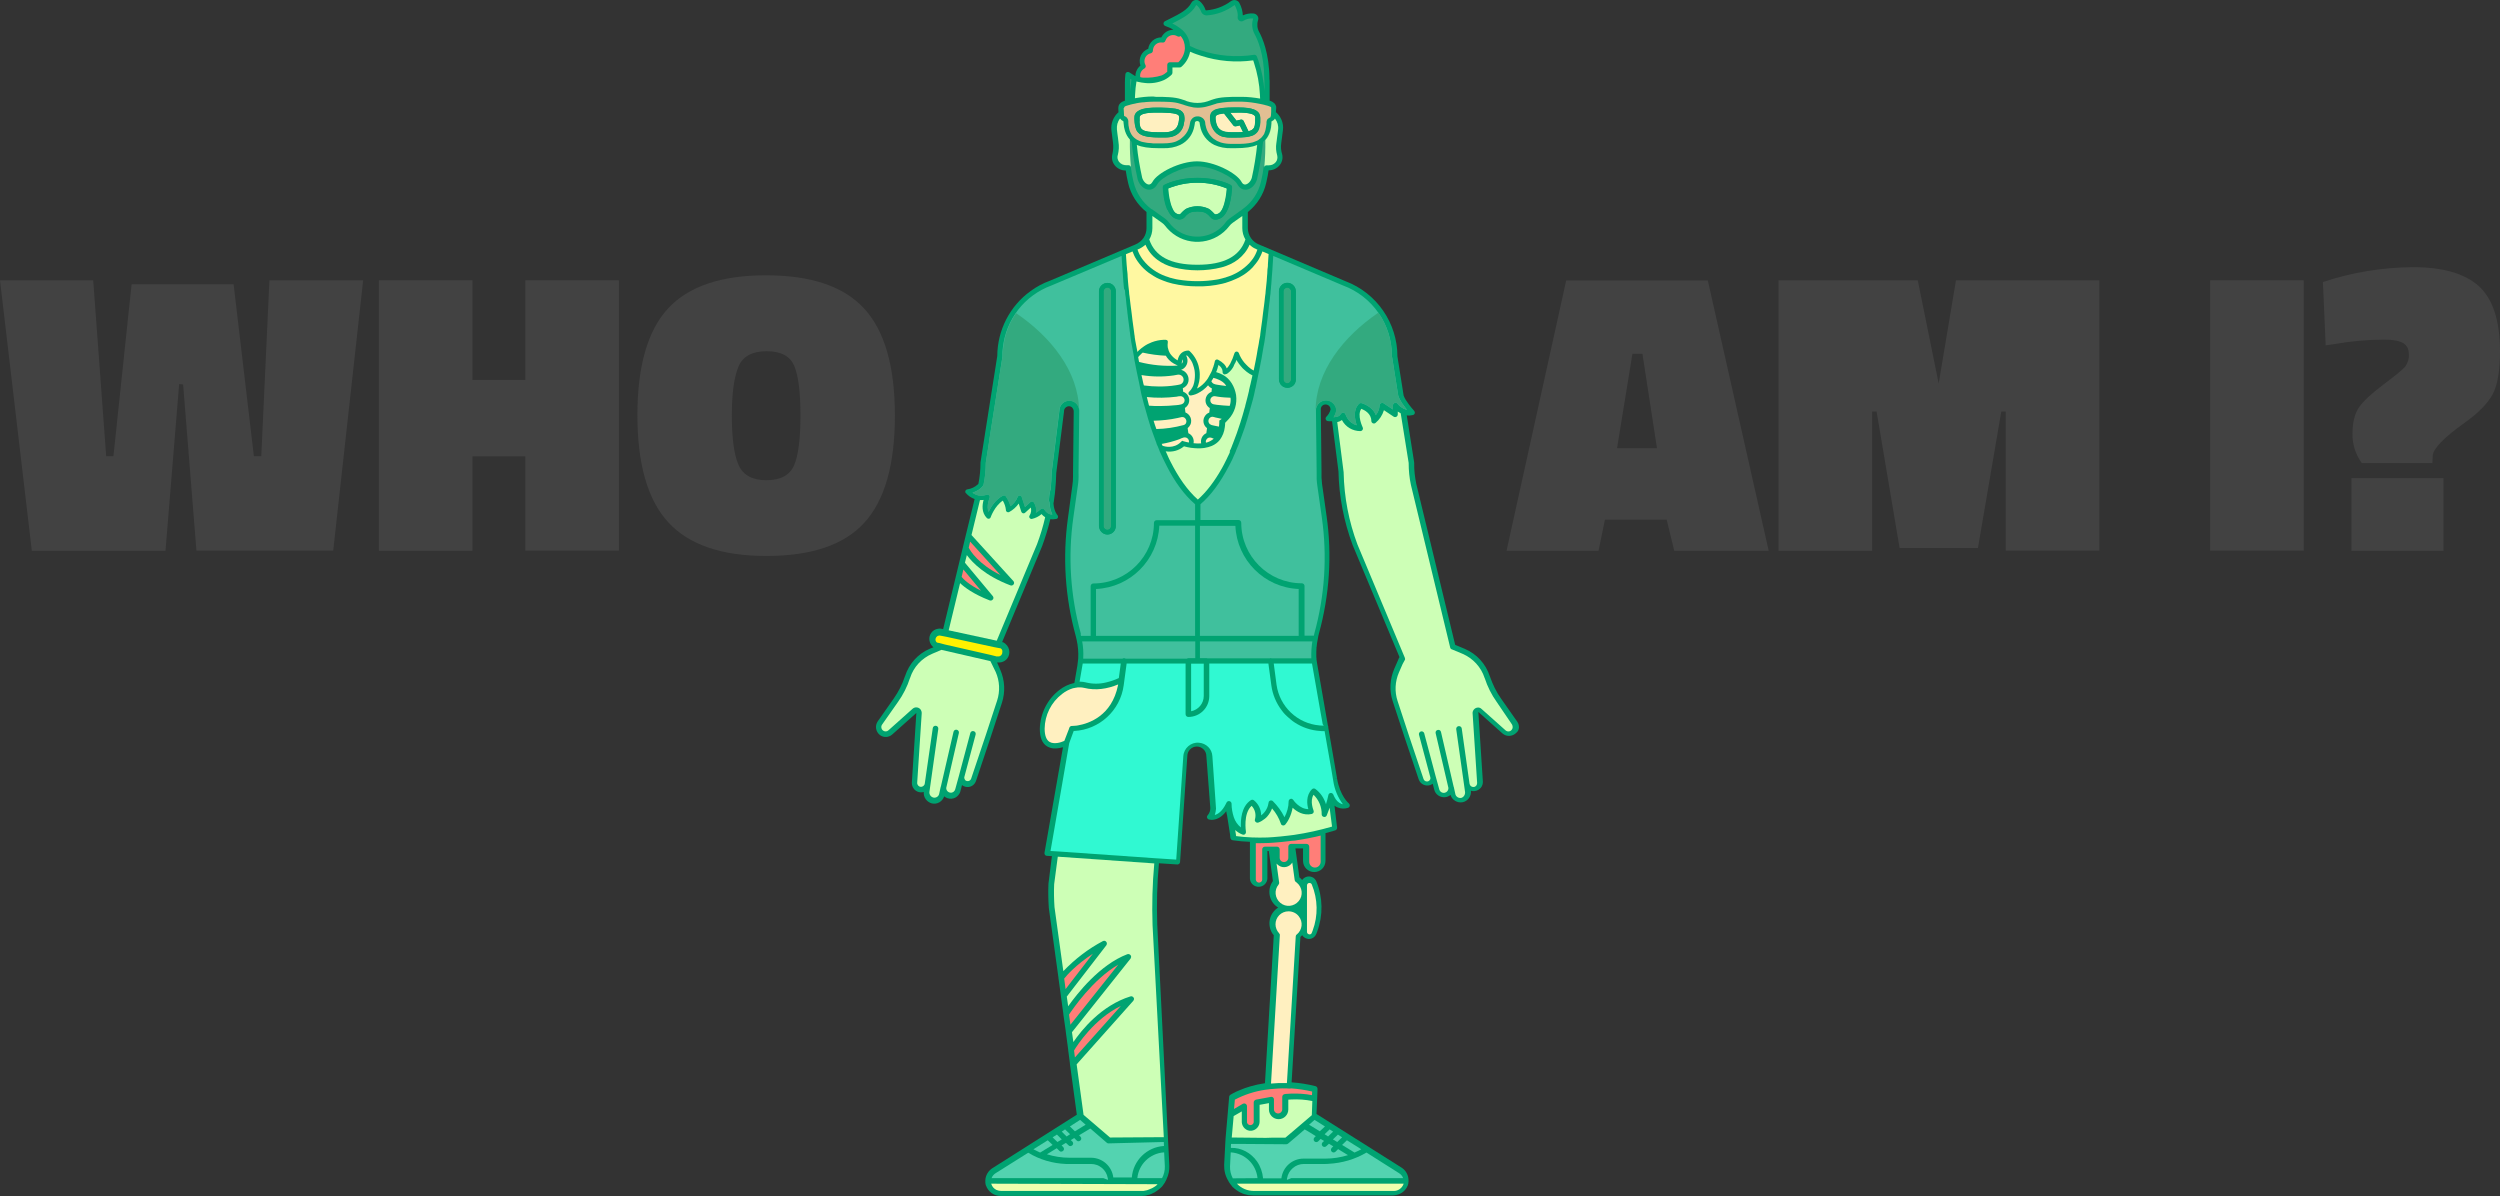 <?xml version="1.0" encoding="utf-8"?>
<!-- Generator: Adobe Illustrator 21.0.2, SVG Export Plug-In . SVG Version: 6.00 Build 0)  -->
<svg version="1.1" id="Layer_1" xmlns="http://www.w3.org/2000/svg" xmlns:xlink="http://www.w3.org/1999/xlink" x="0px" y="0px"
	 viewBox="0 0 1445.7 691.9" style="enable-background:new 0 0 1445.7 691.9;" xml:space="preserve">
<rect x="0" y="0" width="1445.7" height="691.9" fill="#333333" stroke="none"/>
<style type="text/css">
	.st0{fill:#00A371;}
	.st1{fill:#424242;}
	.st2{fill:#E2BF93;}
	.st3{fill:#FFF8A1;}
	.st4{fill:#FFF0C0;}
	.st5{fill:#FFF100;}
	.st6{fill:#FF7E78;}
	.st7{fill:#33AA7F;}
	.st8{fill:#40C09D;}
	.st9{fill:#30F9D2;}
	.st10{fill:#EEFFAE;}
	.st11{fill:#53D3B0;}
	.st12{fill:#CDFFB6;}
</style>
<path class="st0" d="M877.3,417.2l-9.2-13.1c-2.8-3.9-4.9-8.3-6.5-12.9l-0.1-0.2c-2.3-7.1-7.6-12.9-14.5-15.8l-5.5-2.3l-22.5-93.1
	c-0.8-4-1.3-8-1.2-12.1c0-0.1,0-0.2,0-0.2l-4.3-27.3c1.2,0.2,2.4,0.1,3.6-0.2c0.8-0.2,1.3-1,1-1.8c-0.1-0.2-0.2-0.4-0.3-0.6
	c-1.3-1.4-4.9-5.6-6.1-8.8l-3.6-22.7c0-19.3-12-36.7-30.1-43.5L729.5,142h0l-1.2-0.5c-4-1.5-6.7-5.3-6.7-9.6v-9.3
	c5.3-4.2,9.1-10.1,10.6-16.8l0.2-0.9c0.5-2.1,0.9-4.2,1.2-6.4h0.1c2.5,0,4.8-1.1,6.4-3.1c1.4-1.8,1.9-4.1,1.3-6.3
	c-0.6-2-0.8-4.1-0.5-6.2l1-7.7l0,0c0.5-3.9-1.1-7.8-4.1-10.4l0.1-1l0,0c0-0.1,0-0.1,0-0.2l0.1-1.1c0-0.1,0-0.1,0-0.2v-0.2
	c0-0.2,0-0.5-0.1-0.7c0,0-0.1-0.2-0.1-0.3c-0.1-0.1-0.1-0.3-0.2-0.4c-0.1-0.2-0.2-0.4-0.3-0.6l-0.1-0.1l-0.2-0.2
	c-0.6-0.6-1.4-1.1-2.2-1.4h-0.1l-0.2-0.1l-0.3-0.1V47.8c0-0.7,0-1.4-0.1-2.1l0,0c-0.1-15-4.2-24.1-6-27.3c-1.1-2-1.3-4.5-0.6-6.7
	c0.3-0.8,0.2-1.8-0.3-2.5c-0.5-0.8-1.4-1.3-2.3-1.4c-2.1-0.2-4.3,0.2-6.2,1.1c-0.1-2.5-0.8-5-2-7.2c-0.4-0.8-1.2-1.4-2.2-1.6
	c-0.9-0.2-1.9,0-2.7,0.6c-4.2,3.1-9.1,4.9-14.3,5.3c-0.2,0-0.4-0.1-0.4-0.3c-0.6-1.9-1.8-3.7-3.3-5c-0.7-0.6-1.7-0.9-2.6-0.7
	c-1,0.2-1.9,0.8-2.3,1.7c-2.2,4-6.5,6.2-12.5,9.2l-2.8,1.4c-0.7,0.4-1,1.3-0.6,2c0.2,0.3,0.5,0.6,0.8,0.7c1.7,0.6,3.3,1.3,4.8,2.2
	h-0.1c-2.9,0-5.6,1.7-6.9,4.4l0,0c-3.8,0-7.1,2.8-7.6,6.6c-3.9,1.5-5.9,5.7-4.5,9.7c-1.8,1.5-2.9,3.7-2.9,6c0,0,0,0.1,0,0.1h-0.1
	l-3.5-2.2c-0.7-0.4-1.6-0.2-2,0.5c-0.1,0.2-0.2,0.4-0.2,0.6c-0.2,1.6-0.3,3.3-0.3,4.9v10.5h-0.1c-0.2,0-0.4,0.1-0.6,0.2
	c-0.9,0.3-1.8,0.9-2.4,1.7l-0.1,0.1c-0.4,0.6-0.6,1.3-0.6,2v0.2c0,0.1,0,0.2,0,0.3v0.1l0.1,2c-3,2.6-4.5,6.5-4.1,10.4l0.9,7
	c0.3,2.2,0.2,4.5-0.3,6.7c-0.6,2.2-0.2,4.6,1.2,6.4c1.5,2,3.9,3.2,6.4,3.2h0.1c0.3,2.1,0.7,4.3,1.2,6.4l0.2,0.9
	c1.5,6.6,5.3,12.5,10.6,16.7v9.3c0,2.1-0.6,4.1-1.8,5.8l0,0c-1.2,1.7-2.9,3-4.9,3.8L607,162.4c-3.9,1.4-7.6,3.4-11,5.9
	c-12.1,8.7-19.2,22.7-19.3,37.6l-9.7,61.5c0,0.1,0,0.2,0,0.2c0,4.1-0.4,8.1-1.2,12.1l-0.1,0.2c-1.8,1.7-4,2.8-6.4,3.1
	c-0.7,0.1-1.2,0.8-1.1,1.5c0,0.2,0.1,0.4,0.3,0.6c1.4,1.6,3.1,2.8,5.1,3.5l-5.1,20.9l0,0l-13.1,54.3l-1.5-0.3c-0.2,0-0.5,0-0.7,0
	l-0.8,0.1c-3.3,0.5-5.5,3.6-4.9,6.9c0.3,1.5,1.1,2.9,2.3,3.8l-2,0.8c-6.9,2.9-12.1,8.7-14.4,15.8l-0.1,0.2
	c-1.5,4.6-3.7,8.9-6.5,12.9l-9.2,13.1c-1.8,2.6-1.2,6.1,1.3,8c2.2,1.6,5.1,1.4,7.1-0.4l13.9-12.4c0,0.1,0,0.1,0,0.2l-2.6,40.1
	c-0.1,3,2.2,5.5,5.2,5.6c0.6,0,1.2-0.1,1.7-0.2c-0.3,3,1.7,5.8,4.7,6.6c3.1,0.7,6.1-1.1,7.1-4.1c2.5,2.1,6.2,1.8,8.2-0.7
	c0.6-0.7,1-1.4,1.2-2.3l0.9-3.5c2.3,1.8,5.6,1.4,7.3-0.9c0.4-0.5,0.6-1,0.8-1.5l8.4-25.1l6.6-20.1c2-6.2,1.7-12.9-0.9-18.9l-1.9-4.4
	h1.1c3.3,0,6-2.6,6-6c0-1.9-0.9-3.7-2.4-4.9l-0.7-0.5c-0.2-0.2-0.5-0.3-0.7-0.3l-0.4-0.1l23.1-55.4c1.9-5.1,3.5-10.4,4.8-15.7
	c1.1,0.2,2.3,0.1,3.4-0.1c0.7-0.1,1.2-0.8,1-1.6c0-0.2-0.2-0.5-0.3-0.6c0,0-2-2.1-2.3-6.8c0.1-0.4,0.1-0.8,0.2-1.1c0,0,0-0.1,0-0.1
	c0.1-1,0.3-1.9,0.4-2.9c0-0.2,0-0.4,0.1-0.6c0.1-0.6,0.1-1.2,0.2-1.7c0,0,0-0.1,0-0.1c0.4-3.7,0.6-7.3,0.7-11l4.5-35.7
	c0-0.1,0-0.1,0-0.2c0-1.5,1.3-2.7,2.8-2.8c0.8,0,1.5,0.3,2,0.9c0.5,0.6,0.8,1.3,0.8,2.1l-0.4,35.7c0,0,0,0.1,0,0.1
	c0,0.6,0,1.2,0,1.8c0,1.8-0.1,3.6-0.4,5.4l-2.5,18.4c-3.2,22.8-1.7,46,4.4,68.2c0.2,0.8,0.4,1.6,0.6,2.5l0,0
	c0.8,3.6,1.1,7.2,0.9,10.9l-0.5,4.1l-1.7,9.9c-3.2,0.7-6.1,2.1-8.7,4.1c-7,5.4-11.1,13.7-11.3,22.5c0,5,1.4,8.4,4.2,10.1
	c1.4,0.8,3,1.3,4.7,1.2c1.5,0,3.1-0.3,4.5-0.7L604,493.2c-0.1,0.8,0.4,1.6,1.2,1.7c0,0,0.1,0,0.1,0l3,0.2l-2,15.9c0,0,0,0.1,0,0.1
	c-0.2,4.6-0.1,9.2,0.2,13.8c0,0,0,0.1,0,0.1l5.6,40.5v0.2l1.4,10.2v0.2l1.4,10.1v0.3l1.4,9.8v0.2l1.4,10.4v0.3l1,7.6v0.4l4,29.4
	l-48.6,30.8c-2.5,1.5-4.2,4.2-4.3,7.2l0,0c0,0.1,0,0.2,0,0.3s0,0.2,0,0.4s0,0.2,0,0.3s0,0.2,0,0.4s0,0.3,0.1,0.4s0,0.2,0,0.3
	s0.1,0.5,0.2,0.7c1.3,3.8,4.8,6.3,8.8,6.2h80.7c0.5,0,1,0,1.5-0.1h0.4c0.5,0,1-0.1,1.4-0.2l0,0l0.3-0.1l0,0c0.4-0.1,0.8-0.2,1.2-0.3
	h0.2l0.2-0.1l0,0c0.4-0.1,0.9-0.3,1.3-0.5l0.3-0.2c0.4-0.2,0.8-0.3,1.1-0.5l0.2-0.1c0.4-0.2,0.8-0.5,1.2-0.8l0.3-0.2
	c0.4-0.3,0.8-0.6,1.2-0.9l0,0l0,0l0,0c0.3-0.3,0.7-0.6,1-0.9l0.2-0.2l0.2-0.2c0.3-0.3,0.6-0.6,0.8-1c0.2-0.2,0.3-0.5,0.5-0.7
	l0.2-0.3l0,0c0.2-0.2,0.3-0.5,0.5-0.8v-0.1l0.2-0.3l0.1-0.2c0.2-0.3,0.4-0.7,0.5-1v-0.1c1.2-2.4,1.7-5.1,1.6-7.8l0,0l-7-139.5
	c-0.4-11.8-0.1-23.6,1-35.3l10.6,0.7h0.1c0.8,0,1.4-0.6,1.5-1.4l4.2-61.3c0-3,2.5-5.5,5.5-5.5s5.5,2.5,5.5,5.5l2.3,30.1
	c0,1.5-0.5,3-1.5,4.1c-0.6,0.6-0.6,1.5,0,2.1c0.2,0.2,0.4,0.3,0.6,0.4c0.9,0.2,1.9,0.3,2.9,0.1c2-0.3,4.7-1.5,7.2-4.9
	c0.1,0.8,0.3,1.6,0.5,2.5l1.7,10.9c0,0.4,0.1,0.8,0.1,1.2l0.1,0.8c0.1,0.7,0.6,1.3,1.3,1.4c3.3,0.5,6.7,0.8,10,0.9v21.2
	c0.1,2.8,2.5,5,5.3,4.8c2.6-0.1,4.7-2.2,4.8-4.8v-15.9h0.8l2.4,17.4c-3.5,4.8-2.4,11.5,2.4,14.9c0.2,0.2,0.4,0.3,0.7,0.4
	c-5,3.1-6.6,9.6-3.6,14.7c0.3,0.5,0.6,0.9,1,1.3l-5.1,85.6c-12.2,1.8-19.5,6.4-20,6.7c-0.4,0.3-0.7,0.7-0.7,1.2l-0.8,9.3l0,0
	l-1.3,14.9l0,0l0,0l-0.8,15.1c-0.1,3.3,0.7,6.6,2.5,9.4v0.1c0.2,0.3,0.3,0.5,0.5,0.8l0.2,0.3c0.2,0.2,0.3,0.5,0.5,0.7s0.5,0.6,0.8,1
	l0.1,0.2l0.2,0.2c0.3,0.3,0.7,0.6,1,0.9l0.1,0.1c0.4,0.3,0.8,0.6,1.2,0.9l0.3,0.2c0.4,0.3,0.8,0.5,1.2,0.8l0.2,0.1
	c0.4,0.2,0.7,0.4,1.1,0.5l0.3,0.2c0.4,0.2,0.9,0.3,1.3,0.5l0.4,0.1c0.4,0.1,0.8,0.2,1.2,0.3l0.3,0.1c0.5,0.1,1,0.2,1.5,0.2h0.4
	c0.5,0,1,0.1,1.5,0.1h80.7c0.6,0,1.1-0.1,1.7-0.2l0.5-0.1c2.8-0.6,5.2-2.5,6.3-5.1l0.1-0.2v0c0.1-0.2,0.2-0.4,0.2-0.6
	s0.1-0.5,0.2-0.7c0-0.1,0-0.2,0-0.3s0-0.3,0.1-0.5s0-0.3,0-0.4s0-0.2,0-0.3s0-0.3,0-0.4s0-0.2,0-0.3l0,0c-0.1-2.9-1.7-5.6-4.2-7.1
	l-49-30.9l0.4-9.3l0,0l0.2-5.2c0-0.8-0.5-1.4-1.2-1.6c-4.5-1.1-9.1-1.9-13.8-2.2l5.1-84.1c0.3-0.3,0.7-0.6,1-1
	c0.7,1.1,1.8,1.8,3.1,2.1c0.3,0.1,0.6,0.1,0.8,0.1c1.9,0,3.6-1.2,4.3-3l0.5-1.3c3.5-9.4,3.3-19.8-0.5-29c-1-2.4-3.7-3.5-6.1-2.5
	c-0.9,0.4-1.6,1-2.1,1.7c-0.5-0.6-1-1.1-1.6-1.5l-2.3-16.8h4.4v7.2c0,3.6,2.9,6.5,6.5,6.5s6.5-2.9,6.5-6.5v-16
	c1.8-0.5,3.7-1,5.6-1.6c0.7-0.2,1.2-0.9,1.1-1.7l-1.5-12.6c0.6,0.5,1.3,0.9,2,1.1c1.8,0.7,3.8,0.8,5.7,0.2c0.8-0.2,1.3-1,1.1-1.8
	c-0.1-0.3-0.3-0.6-0.5-0.8c0,0-5.1-4.2-6.8-14.3l-1.5,0.2l1.5-0.3l-5.1-29.5c0.1-0.4,0-0.8-0.2-1.1l-6.3-36.2l-0.3-2.1l0,0l0-0.4
	l-0.1-1.1c0-0.2,0-0.5,0-0.7c0-0.5,0-1,0-1.5c0-0.3,0-0.6,0-1c0-0.7,0.1-1.4,0.1-2c0-0.2,0-0.5,0.1-0.7c0.1-0.6,0.1-1.2,0.2-1.9
	c0-0.2,0-0.3,0.1-0.5c0.1-0.8,0.3-1.5,0.4-2.3c0.1-0.3,0.1-0.7,0.2-1v-0.2c0.1-0.5,0.3-1.1,0.4-1.6c6.1-22.2,7.7-45.4,4.4-68.2
	l-2.6-18.4c-0.3-2.4-0.4-4.8-0.3-7.2c0,0,0-0.1,0-0.1l-0.4-35.7c-0.1-1.6,1.1-2.9,2.7-2.9c0,0,0.1,0,0.1,0c1.5,0,2.8,1.2,2.8,2.8
	c0,0,0,0.1,0,0.1v0.1c-0.4,1.6-1.3,3-2.4,4.1c-0.6,0.6-0.6,1.5,0,2.1c0.2,0.2,0.5,0.4,0.8,0.4c0.8,0.1,1.6,0.2,2.5,0.1l3.7,28.9
	c0.3,14.6,3.1,29,8.2,42.7l27.1,64.8c-0.4,0.6-0.7,1.3-0.9,1.9l-2.1,4.8c-2.6,6-3,12.7-0.9,18.9l6.6,20.1l8.4,25
	c0.9,2.7,3.9,4.2,6.6,3.3c0.6-0.2,1.1-0.5,1.5-0.8l0.9,3.5c0.7,2.8,3.4,4.6,6.3,4.3c1.2-0.1,2.2-0.6,3.1-1.3c0.9,3,4,4.8,7.1,4.2
	c3-0.7,5-3.5,4.7-6.6c2.9,0.8,5.9-0.8,6.7-3.6c0.2-0.6,0.2-1.2,0.2-1.8l-2.6-40c0-0.1,0-0.1,0-0.2l13.9,12.4
	c2.3,2.1,5.9,1.9,8.1-0.4C878.7,422.3,878.9,419.4,877.3,417.2L877.3,417.2z"/>
<title>waimint</title>
<path class="st1" d="M18.4,318.5L0,162.1h53.9l7.5,101.7h4.2l10.5-99.4h59l11.7,99.4h4.3l4.7-101.7H210l-17.3,156.3h-79.1l-7.7-96.1
	l-2.3-0.2l-7.9,96.4H18.4z"/>
<path class="st1" d="M303.8,318.5v-54.6h-30.6v54.6h-54.1V162.1h54.1v57.6h30.6v-57.6h54.1v156.3H303.8z"/>
<path class="st1" d="M517.5,240.3c0,28.5-5.9,49.1-17.7,62s-30.7,19.2-56.6,19.2s-44.8-6.5-56.7-19.4s-17.9-33.6-17.9-61.9
	c0-28.4,5.9-49,17.7-61.8s30.7-19.2,56.7-19.2c26,0,44.9,6.4,56.7,19.2S517.5,211.8,517.5,240.3z M423.2,240.3
	c0,13.2,1.3,22.7,3.9,28.6c2.6,5.8,7.9,8.8,16.1,8.8c8.2,0,13.5-2.9,16-8.6c2.5-5.8,3.7-15.4,3.7-28.8c0-13.5-1.2-23-3.6-28.7
	c-2.4-5.7-7.7-8.5-16-8.5c-8.2,0-13.7,2.9-16.2,8.8S423.2,227.1,423.2,240.3L423.2,240.3z"/>
<path class="st1" d="M871.2,318.5l34.5-156.3h81.9l35.2,156.3h-54.6l-4.4-18h-35.7l-3.7,18H871.2z M944,204.6l-8.9,54.6h23.1
	l-8.4-54.6H944z"/>
<path class="st1" d="M1028.5,318.5V162.1h80.5l12.1,59.7l10-59.7h82.9v156.3h-54.1V238h-2.6l-13.5,78.9h-45.3l-13.3-78.9h-2.6v80.5
	L1028.5,318.5z"/>
<path class="st1" d="M1278.1,318.5V162.1h54.1v156.3H1278.1z"/>
<path class="st1" d="M1445.7,202.8c0,11.5-1.4,20-4.3,25.3s-8.3,10.8-16.2,16.4c-12,8.6-18.1,14.9-18.4,18.9l-0.2,4.4h-40.8
	c-3.6-4.9-5.5-10.9-5.4-17c0-6.5,1.3-11.6,3.8-15.3c2.6-3.7,7.3-8,14.2-13.2s11.1-8.6,12.5-10.3c1.5-2.1,2.3-4.6,2.1-7.1
	c0-3-1.1-5.2-3.3-6.5c-2.2-1.3-5.8-2-10.7-2c-9.8,0-19.5,0.9-29.2,2.6l-4.9,0.7l-1.6-36.6c16.8-5.6,34.4-8.5,52.2-8.6
	c17.2,0,29.9,3.7,38,11C1441.5,172.8,1445.6,185.2,1445.7,202.8z M1359.8,318.5v-42h53.2v42H1359.8z"/>
<path class="st2" d="M649.8,62.5v0.2V63l0.1,1.6l0.1,1.7v0.4c0,0.1,0,0.1,0,0.2l0,0l0,0l0.1,0.1l0.1,0.1l0,0l0.4,0.2
	c0.3,0.1,0.6,0.3,0.8,0.5c0.1,0.1,0.2,0.2,0.3,0.3l0.1,0.1c0,0,0.1,0.1,0.1,0.2c0.4,0.5,0.6,1.1,0.6,1.7v0.4v0.6
	c0,0.4,0.1,0.9,0.1,1.4c0.2,1.4,0.5,2.8,1.1,4.1c0.7,1.6,1.8,2.9,3.2,3.8l0.1,0.1c0.7,0.4,1.4,0.8,2.2,1.1c0.7,0.3,1.4,0.5,2.1,0.6
	c0.5,0.1,1,0.2,1.6,0.3s1.2,0.2,1.8,0.2s1.3,0.1,2,0.2h1.1c0.7,0,1.5,0,2.4,0h1h1.6c1.6,0,3.3-0.1,4.8-0.4c0.4-0.1,0.9-0.2,1.3-0.3
	c0.8-0.2,1.5-0.5,2.2-0.9c0.9-0.4,1.7-0.9,2.4-1.6c1.8-1.4,3.2-3.3,3.9-5.4c0.2-0.6,0.4-1.2,0.5-1.8l0.1-0.4c0-0.2,0.1-0.4,0.1-0.6
	s0-0.3,0.1-0.5l0.1-0.6c0.2-0.6,0.5-1.1,0.9-1.6c0.2-0.2,0.4-0.4,0.6-0.6l0.3-0.2c0.7-0.5,1.5-0.7,2.4-0.7h0.2h0.2
	c0.2,0,0.5,0,0.7,0.1c0.4,0.1,0.8,0.2,1.1,0.4c1.1,0.5,1.9,1.5,2.2,2.7c0,0.3,0.1,0.7,0.1,1s0.1,0.4,0.1,0.7s0,0.2,0.1,0.3
	c0.5,2.9,2,5.5,4.2,7.4l0.5,0.4c0.6,0.4,1.2,0.8,1.9,1.2c0.7,0.3,1.4,0.6,2.2,0.9c2,0.6,4.1,0.8,6.2,0.8h0.8h0.8h1
	c1.7,0,3.1,0,4.5-0.1l1.1-0.1c0.6-0.1,1.2-0.1,1.7-0.2c0.6-0.1,1.1-0.2,1.6-0.3s1-0.2,1.4-0.4c0.4-0.1,0.8-0.3,1.3-0.5
	c0.3-0.1,0.6-0.3,0.9-0.4l0.5-0.3l0.1-0.1l0.1-0.1c0.4-0.3,0.8-0.6,1.2-0.9l0.3-0.3c0.2-0.2,0.4-0.5,0.6-0.7
	c0.3-0.4,0.5-0.7,0.8-1.1c0.1-0.2,0.2-0.4,0.3-0.6l0-0.1c0.2-0.4,0.3-0.7,0.4-1.1c0.1-0.4,0.3-0.8,0.3-1.2c0.2-1,0.4-2.1,0.5-3.1
	v-0.4v-0.6c0-0.5,0.2-0.9,0.4-1.4c0.1-0.1,0.2-0.3,0.3-0.4l0,0l0,0c0.1-0.1,0.2-0.2,0.3-0.2l0.1-0.1c0.3-0.2,0.5-0.3,0.8-0.5
	l0.2-0.1l0.2-0.1l0.1-0.1V67l0.2-0.1v-0.1v-0.1v-0.4l0,0l0.1-1.7v-0.6v-0.3v-0.2v-0.5v-0.6v-0.2v-0.1l0,0l0,0l0,0l-0.1-0.1
	c-0.1-0.1-0.3-0.2-0.4-0.3l-0.2-0.1h-0.1l-0.3-0.1l-0.2-0.1l-0.9-0.3l-1.2-0.3l-0.3-0.1l-1.2-0.3l-1.5-0.3
	c-3.4-0.7-6.9-1.2-10.4-1.3h-2.5c-3.9-0.1-7.8,0.2-11.6,0.9c-0.4,0.1-0.9,0.2-1.3,0.4l-1.3,0.4c-1,0.3-2,0.7-3,0.9l-1.1,0.3
	c-0.7,0.2-1.4,0.3-2.1,0.4c-0.9,0.1-1.8,0.2-2.7,0.2c-0.6,0-1.1-0.1-1.7-0.1s-0.9-0.1-1.4-0.2c-1.5-0.3-2.9-0.6-4.3-1.1l-1.4-0.5
	h-0.1l0,0l-1.3-0.4c-3.5-1.2-8.3-1.2-13.9-1.2H667c-1.4,0-2.9,0.1-4.2,0.2c-0.8,0.1-1.5,0.2-2.3,0.2c-1.1,0.1-2.3,0.3-3.3,0.5
	l-0.8,0.2l-1.5,0.3l-1.2,0.3l-0.3,0.1l-0.3,0.1l0,0l-0.8,0.2l-0.9,0.3l0,0h-0.1h-0.1c-0.1,0-0.3,0.1-0.4,0.2l-0.1,0.1
	c-0.2,0.1-0.4,0.3-0.6,0.4l0,0.1v0.1l0,0v0.1v0.2L649.8,62.5z M700,67.5c0-0.5,0.2-1,0.3-1.4c0.2-0.4,0.4-0.8,0.7-1.2
	c0.9-1,2.1-1.6,3.4-1.9c1.2-0.3,2.5-0.5,3.8-0.6c1.5-0.1,3.2-0.2,5.1-0.2h3.1c4,0,7,0.4,9,1.2c0.8,0.3,1.5,0.8,2.2,1.4
	c0.5,0.5,0.8,1,1,1.7l0,0c0.3,1.1,0.4,2.2,0.3,3.3c0,0.2,0,0.3,0,0.5v0.4c-0.1,1.2-0.3,2.5-0.7,3.7l0,0c-0.4,1.3-1.2,2.4-2.2,3.1
	l-0.4,0.3c-0.3,0.2-0.6,0.3-0.9,0.5l-0.5,0.2c-2.1,0.8-5.1,1.1-9.5,1.1h-1.1H712c-1.5,0-3-0.1-4.4-0.4c-0.5-0.1-0.9-0.2-1.3-0.4
	l-0.4-0.2c-0.5-0.2-0.9-0.4-1.3-0.7c-0.4-0.3-0.8-0.6-1.2-0.9c-1.5-1.4-2.5-3.3-2.8-5.4C700.1,70.2,699.9,68.8,700,67.5L700,67.5z
	 M656,67.4c0-0.3,0.1-0.7,0.2-1c0-0.1,0.1-0.3,0.2-0.4c0.2-0.5,0.5-0.9,0.9-1.2c0.2-0.2,0.4-0.4,0.6-0.5c1.5-1.1,3.9-1.8,7.5-2
	c0.9-0.1,2-0.1,3.1-0.1h3.1c2.7,0,5.4,0.2,8,0.6c0.5,0.1,1,0.2,1.6,0.4c1,0.3,1.9,0.8,2.6,1.6c0.3,0.4,0.6,0.8,0.8,1.2
	c0.1,0.2,0.2,0.4,0.2,0.7c0.2,1,0.2,2.1,0.1,3.1c-0.1,0.5-0.2,1.1-0.3,1.7c-0.5,3.6-3.2,6.6-6.7,7.5l-0.4,0.1
	c-0.3,0.1-0.6,0.1-0.9,0.2c-0.9,0.1-1.8,0.2-2.7,0.2h-0.9h-1.5h-1.1c-1.9,0-3.8-0.1-5.7-0.3c-0.9-0.1-1.7-0.3-2.6-0.5
	c-1-0.2-2-0.7-2.9-1.2l-0.4-0.3c-1-0.8-1.7-1.8-2-3l0,0c-0.4-1.2-0.6-2.4-0.7-3.6v-0.4c-0.1-0.7-0.1-1.5-0.1-2.2
	C656,67.9,656,67.6,656,67.4L656,67.4z"/>
<path class="st3" d="M651.7,155.1c0,0.6,0.1,1.3,0.2,2c0.1,0.9,0.2,1.9,0.2,2.9l0.1,1.4l0.1,1.4c0.2,1.8,0.3,3.8,0.6,5.8l0.1,1.4
	l0.2,1.4c0.1,1.1,0.2,2.2,0.4,3.4c0.1,0.8,0.2,1.6,0.3,2.5c0.1,0.7,0.2,1.5,0.3,2.2c0.1,0.7,0.2,1.6,0.3,2.4
	c0.1,0.6,0.1,1.1,0.2,1.7l0.2,1.7c0.3,2.1,0.6,4.3,0.9,6.6l0.2,1.6c0.1,0.5,0.2,1.1,0.2,1.6c0.2,1.3,0.4,2.7,0.7,4l0.3,1.6l0.3,1.5
	l0.2,1.3c0.3-0.3,0.6-0.6,1-1s0.8-0.7,1.3-1.1s1-0.7,1.5-1.1c1.4-1,3-1.8,4.6-2.4c2.1-0.8,4.4-1.3,6.7-1.4c0.4,0,0.8,0,1.3,0
	c0.4,0,0.7,0.2,1,0.4l0,0c0.2,0.3,0.3,0.7,0.2,1.1c0,0,0,0.1,0,0.3c-0.1,0.5-0.1,0.9-0.1,1.4c0,0.8,0.1,1.6,0.4,2.3
	c0.1,0.5,0.3,1,0.5,1.4c0.2,0.5,0.5,1,0.8,1.4c0.9,1.2,2,2.3,3.3,3.1c0.3,0.2,0.5,0.3,0.8,0.5c0.1-0.5,0.2-1,0.4-1.5
	c0.2-0.7,0.6-1.3,1-1.9l0.2-0.2c0.2-0.3,0.5-0.6,0.8-0.8c0.4-0.3,0.8-0.6,1.3-0.8c0.8-0.3,1.6-0.5,2.4-0.5c0.3,0,0.6,0.1,0.8,0.3
	c2.5,2.3,4.3,5.3,5.2,8.6c0.4,1.6,0.7,3.2,0.7,4.9c0.1,2.8-0.5,5.6-1.6,8.2c2.2-1.2,4.1-2.9,5.6-4.9c0.4-0.6,0.9-1.2,1.2-1.9
	c0.5-0.9,1-1.8,1.5-2.8c0.3-0.6,0.6-1.4,0.8-2.1l0.1-0.3l0.1-0.2c0.2-0.4,0.3-0.9,0.4-1.3l0.1-0.2c0.1-0.4,0.2-0.8,0.3-1.2
	s0.2-0.6,0.2-0.9c0.1-0.4,0.3-0.7,0.7-0.9c0.4-0.2,0.8-0.2,1.1,0l0.4,0.2c1.1,0.6,2.1,1.3,3,2.2c0.4,0.4,0.8,0.9,1.1,1.4
	c0.2,0.4,0.4,0.8,0.6,1.2c0.4-0.4,0.8-0.8,1.1-1.3c0.3-0.5,0.6-0.9,0.9-1.4c1-1.9,1.8-3.9,2.4-5.9l0.1-0.2c0.2-0.6,0.7-0.9,1.2-0.9
	c0.6,0,1.1,0.4,1.3,0.9l0,0c0.7,2,1.8,3.8,3.1,5.4c0.3,0.4,0.7,0.8,1.1,1.2s0.8,0.8,1.2,1.2s0.9,0.7,1.3,1.1
	c0.6,0.4,1.1,0.8,1.8,1.1l0.1,0.1v-0.1l0.3-1.5l0.3-1.5l0.3-1.5l0.3-1.5c0.4-2.1,0.8-4.2,1.1-6.3l0.3-1.5l0.3-1.6
	c0.2-1.4,0.4-2.7,0.7-4c0.1-0.5,0.2-1.1,0.2-1.6l0.2-1.6c0.3-2.2,0.6-4.4,0.9-6.5l0.2-1.7l0.2-1.7c0.1-0.8,0.2-1.6,0.3-2.4
	s0.2-1.5,0.3-2.2c0.1-0.8,0.2-1.6,0.3-2.4c0.1-1.2,0.3-2.4,0.4-3.6l0.2-1.4l0.1-1.4c0.2-2.1,0.4-4,0.6-5.8l0.1-1.4l0.1-1.4
	c0.1-1.1,0.2-2.1,0.2-3.1c0-0.7,0.1-1.3,0.2-1.9s0.1-1.2,0.1-1.8c0.2-2.8,0.3-4.8,0.4-6l-3.6-1.5c-0.5,1.6-1.3,3.2-2.1,4.6
	c-0.2,0.4-0.5,0.8-0.8,1.2c-0.3,0.4-0.6,0.8-0.9,1.2c-0.6,0.8-1.3,1.5-1.9,2.3c-1,1.1-2.2,2.1-3.4,3c-0.9,0.7-1.8,1.3-2.7,1.8
	c-1.1,0.7-2.3,1.3-3.5,1.8c-0.8,0.4-1.7,0.7-2.6,1.1l-1.4,0.5l-1.5,0.5l-0.2,0.1c-0.7,0.2-1.5,0.4-2.3,0.6
	c-4.7,1.1-9.5,1.6-14.3,1.5c-4.8,0-9.6-0.5-14.3-1.6c-0.7-0.2-1.5-0.4-2.2-0.6l-0.3-0.1c-0.5-0.1-1-0.3-1.5-0.5s-0.9-0.3-1.4-0.5
	c-0.8-0.3-1.5-0.6-2.2-0.9c-1.2-0.5-2.3-1.1-3.4-1.8c-1-0.6-1.9-1.2-2.9-1.9c-2-1.5-3.9-3.3-5.4-5.3c-0.3-0.4-0.6-0.8-0.9-1.2
	s-0.6-0.8-0.8-1.2c-0.9-1.4-1.6-3-2.2-4.6l-3.8,1.6c0.1,1.2,0.2,3.3,0.4,6C651.6,153.8,651.6,154.4,651.7,155.1z"/>
<path class="st3" d="M660.4,149.5c0.3,0.4,0.6,0.9,1,1.3s0.7,0.9,1.1,1.3c3.6,3.9,8.2,6.7,13.3,8.2l0.2,0.1c0.5,0.2,1,0.3,1.5,0.4
	l0.3,0.1l1.2,0.3c0.8,0.2,1.6,0.4,2.4,0.5c7.3,1.2,14.8,1.2,22.1,0c0.8-0.1,1.6-0.3,2.4-0.5l1.2-0.3l0.3-0.1c0.5-0.1,1-0.3,1.5-0.4
	l0.2-0.1c5.1-1.5,9.7-4.3,13.4-8.2c0.4-0.4,0.8-0.9,1.1-1.3s0.7-0.9,1-1.3c1.1-1.6,1.9-3.3,2.5-5.1l-0.1-0.1
	c-0.3-0.1-0.6-0.2-0.8-0.4l-0.5-0.2l-0.6-0.3l-0.5-0.3c-0.2-0.1-0.4-0.3-0.6-0.4s-0.5-0.4-0.7-0.6l-0.5-0.4l-0.2-0.2
	c-1.4,3.4-3.8,6.3-6.7,8.6c-2.8,2.1-6,3.6-9.4,4.5c-9.2,2.3-18.8,2.3-28,0c-3.4-0.9-6.6-2.4-9.4-4.5c-2.9-2.2-5.3-5.2-6.7-8.6
	l-0.2,0.2l-0.4,0.3c-0.3,0.2-0.5,0.4-0.8,0.6c-0.2,0.1-0.4,0.3-0.6,0.4l-0.5,0.3l-0.7,0.4l-0.4,0.2c-0.3,0.1-0.6,0.3-1,0.4l0,0
	C658.4,146.2,659.3,147.9,660.4,149.5z"/>
<path class="st4" d="M615.5,428.4l2.2-5.7l0.4-1l0.1-0.3l0-0.1l0.1-0.2l0.1-0.3c0.2-0.6,0.8-1,1.4-1h0.2c0.3,0,0.8,0,1.6-0.1
	c0.5,0,1.1-0.1,1.7-0.2c6.4-1.1,19.6-5.5,23.2-23.1c0-0.2,0.1-0.4,0.1-0.6h0c-3.1,1.3-6.3,2.2-9.7,2.6c-3.3,0.4-6.7,0.2-9.9-0.6
	c-0.8-0.2-1.7-0.3-2.5-0.3h-0.2h-0.6c-0.3,0-0.6,0-0.9,0.1l-0.7,0.1c-0.3,0.1-0.7,0.1-1,0.2l-0.6,0.1c-2.3,0.7-4.4,1.8-6.3,3.3
	c-6.3,4.8-10,12.2-10.1,20.1c0,3.9,1,6.5,2.8,7.6c2.6,1.6,6.7,0.3,8.2-0.4L615.5,428.4z"/>
<path class="st5" d="M579,375.2l-0.4-0.3l-0.7-0.1l-1.6-0.3l-1.6-0.3l-27.2-5.9l-1.5-0.3l-1.6-0.3l-1.1-0.2l-0.5,0.1
	c-1.2,0.2-2,1.4-1.8,2.6c0.1,0.6,0.4,1.1,0.9,1.4l1.5,0.3l1.5,0.4l1.5,0.4l26.3,6l1.6,0.4l1.6,0.4l0.2,0.1h1.3c1.2,0,2.2-1,2.2-2.3
	C579.8,376.3,579.5,375.6,579,375.2L579,375.2z"/>
<path class="st6" d="M661,44.9c3.6,0.2,7.3-0.2,10.8-1.3c1.2-0.5,2.3-1.3,3.2-2.1v-4c0-0.8,0.6-1.4,1.4-1.5h5
	c2.2-2.1,3.6-4.9,3.8-7.9c0-0.1,0-0.3,0-0.4c0-2.5-0.8-5-2.5-6.9c-0.5,0.5-1.2,0.5-1.8,0.2c-2.2-1.4-5.1-0.7-6.4,1.4
	c-0.2,0.4-0.4,0.8-0.6,1.2c-0.2,0.7-0.9,1.1-1.7,1c-2.5-0.4-4.9,1.2-5.4,3.8c0,0.3-0.1,0.6-0.1,0.8c0,0,0,0.1,0,0.1
	c0,0.7-0.5,1.3-1.2,1.5c-2.5,0.5-4.1,3-3.6,5.5c0.1,0.5,0.3,0.9,0.5,1.3c0.4,0.7,0.1,1.6-0.6,2c-1.8,1-2.8,3-2.4,5
	C660.1,44.8,660.5,44.9,661,44.9z"/>
<path class="st4" d="M659,70.4c0.3,4.2,0.5,6.1,11.3,6.1h1.2h1.4c4.5,0,7.7-1,8.7-5.6c0.7-3.3,0.1-4,0-4.2
	c-1.3-1.5-7.5-1.6-13.1-1.6c-6.4,0-8.4,1.1-9,1.7s-0.5,1.4-0.4,3.2L659,70.4z"/>
<path class="st4" d="M711.9,76.6h1.4h1.2c1.7,0,3.1,0,4.3-0.1l-1.4-2.9l-0.5-1l-0.4,0.1l-1.8,0.4c-0.6,0.1-1.1-0.1-1.5-0.5l-5.4-6.9
	c-2.2,0.2-4,0.6-4.6,1.3c-0.2,0.2-0.7,0.8,0,4.2C704.2,75.6,707.4,76.6,711.9,76.6z"/>
<path class="st4" d="M717.5,69.2c0.7-0.2,1.4,0.2,1.7,0.8l2.8,5.9c3.5-0.9,3.7-2.7,3.9-5.5V70c0.1-1.8,0.1-2.6-0.4-3.2
	s-2.6-1.7-9-1.7c-1.7,0-3.4,0-5,0.1l3.6,4.6L717.5,69.2z"/>
<path class="st7" d="M666.3,121.1l1.7,1.2l2.2,1.6l3.4,2.4c1,0.7,1.8,1.5,2.5,2.5c6.8,9,19.6,10.7,28.6,3.9c1.5-1.1,2.8-2.4,3.9-3.9
	c0.7-1,1.6-1.8,2.5-2.5l3.4-2.4l2.2-1.6l1.7-1.2l0.5-0.4c5.2-3.8,8.9-9.4,10.3-15.7l0.2-0.9c0.6-2.4,1-4.9,1.3-7.3
	c0.1-0.8,0.7-1.3,1.5-1.3h1.4c1.6,0,3-0.7,4-1.9c0.8-1,1.1-2.4,0.8-3.7c-0.7-2.4-0.9-4.9-0.5-7.3l1-7.7l0,0c0.3-2.3-0.4-4.6-1.8-6.4
	c-0.1,0.1-0.1,0.2-0.2,0.3c-0.2,0.3-0.5,0.6-0.9,0.8l-0.1,0.1l-0.2,0.1l-0.3,0.2l-0.3,0.2v0.1v0.5v0.1v0.4
	c-0.3,3.4-1.1,7.7-4.7,10.7c-0.7,7.3-1.9,14.6-3.5,21.8c-1,3.2-3.5,5.7-6.2,5.9h-0.5c-1.3,0-3.2-0.5-4.7-3.2
	c-2.1-3.9-14.1-10.3-23.1-10.3s-21,6.4-23.1,10.3c-1.7,3-4,3.3-5.2,3.2c-2.7-0.3-5.2-2.7-6.2-5.9c-1.6-7.2-2.8-14.5-3.5-21.8
	c-3.6-3-4.4-7.3-4.7-10.7c0,0,0-0.6-0.1-0.9v-0.1l-0.3-0.2h0l-0.4-0.2l-0.3-0.2l-0.1-0.1c-0.2-0.2-0.4-0.4-0.6-0.6l0,0
	c-0.1-0.1-0.2-0.2-0.2-0.3c-1.4,1.8-2,4.1-1.8,6.4l0.9,7c0.4,2.6,0.3,5.3-0.4,7.8c-0.4,1.3-0.1,2.7,0.7,3.8c1,1.3,2.5,2,4.1,2h1.4
	c0.7,0,1.3,0.6,1.4,1.3c0.3,2.5,0.7,4.9,1.3,7.3l0.2,0.9c1.5,6.3,5.1,11.8,10.3,15.7L666.3,121.1z M673.3,106.9
	c0.3-0.2,7.6-4.1,19.2-4.1s18.8,3.9,19.2,4.1c0.5,0.3,0.8,0.8,0.8,1.3c0,1-0.3,7.6-2.4,12.6c-0.2,0.5-0.5,1.1-0.8,1.6
	c-0.3,0.6-0.6,1.1-1,1.6c-0.7,1-1.6,1.8-2.7,2.3c-3.3,1.5-4.7,0.3-6.1-1.3c-0.3-0.4-0.6-0.7-1-1c-1-0.9-2.3-1.5-3.7-1.6
	c-1.5-0.2-3-0.2-4.5,0c-1.4,0.1-2.7,0.7-3.7,1.6c-0.4,0.3-0.7,0.6-1,1c-0.8,1.1-2,1.9-3.4,1.9c-0.9,0-1.9-0.3-2.7-0.7
	c-1.1-0.5-2-1.3-2.7-2.3c-0.4-0.5-0.7-1-1-1.6c-0.3-0.5-0.5-1-0.8-1.6c-2.1-5-2.3-11.6-2.4-12.6
	C672.5,107.6,672.8,107.1,673.3,106.9L673.3,106.9z"/>
<path class="st7" d="M653.6,45.6c0,0.8-0.1,1.5-0.1,2.2v5c0.2-2.3,0.5-4.5,0.8-6.8L653.6,45.6z"/>
<path class="st7" d="M684,17.6c0.4,0.4,0.7,0.8,1,1.1c1.9,2.2,3,5,3.1,7.9c1.2,0.5,2.3,1,3.4,1.5l1.3,0.5h0.1l1.5,0.5
	c9.9,3.3,20.4,4.2,30.8,2.6c0.7-0.1,1.3,0.3,1.6,0.9c0.3,0.8,0.6,1.5,0.9,2.4c1.9,5.7,3.1,11.7,3.5,17.7v-5c0-0.6,0-1.3-0.1-2
	c0,0,0-0.1,0-0.1s0,0,0-0.1c-0.1-14.3-3.9-22.8-5.6-25.8c-1.5-2.8-1.8-6-0.8-9l0,0c0,0-0.1,0-0.1,0c-1.9-0.2-3.9,0.3-5.5,1.3
	c-0.7,0.5-1.7,0.5-2.4,0c-0.7-0.5-1.1-1.3-1-2.1c0.4-2.6-0.9-5.4-1.6-6.8c0,0-0.1-0.1-0.1-0.1c-0.1,0-0.2,0-0.2,0
	c-4.6,3.4-10.1,5.5-15.8,5.9c-1.6,0.1-3-0.9-3.5-2.4C694,5.2,693.1,3.9,692,3c-0.1,0-0.1,0-0.2,0c-0.1,0-0.2,0.1-0.2,0.2
	c-2.6,4.7-7.5,7.2-13.7,10.4c1.8,0.8,3.5,1.9,5,3.1C683.3,17,683.7,17.3,684,17.6z"/>
<path class="st7" d="M640.9,166.3c-1.2-0.3-2.4,0.5-2.7,1.7c0,0.2-0.1,0.3-0.1,0.5v135.7c0,1.2,1,2.2,2.2,2.2c1.2,0,2.2-1,2.2-2.2
	l0,0V168.5C642.6,167.5,641.9,166.6,640.9,166.3z"/>
<path class="st7" d="M744.4,166.3c-1.2,0-2.2,1-2.2,2.2v50.9c0,0,0,0.1,0,0.1c0,0.4,0.1,0.7,0.3,1c0.3,0.5,0.7,0.8,1.1,1l0.2,0.1
	c1.2,0.3,2.4-0.4,2.7-1.6c0-0.2,0.1-0.4,0.1-0.5v-51C746.6,167.3,745.6,166.3,744.4,166.3z"/>
<path class="st8" d="M649.5,380.7c0.5-0.2,1-0.1,1.5,0.2h35.3c0.3-0.2,0.6-0.3,0.9-0.3h4v-9.7h-65.4c0.6,3.2,0.8,6.5,0.6,9.8l0,0
	c0,0,0,0,0,0.1v0.1h22.7C649.2,380.8,649.4,380.8,649.5,380.7z"/>
<path class="st8" d="M691.1,367.7v-63.7h-20.7c-0.9,19.8-16.7,35.7-36.6,36.6v27.1H691.1z"/>
<path class="st8" d="M758.8,370.9h-64.9v9.7h3.8c0.2,0,0.4,0,0.6,0.1h36c0.4-0.2,0.8-0.2,1.1,0h22.9l0,0c-0.1-3.3,0.1-6.6,0.6-9.8
	L758.8,370.9z"/>
<path class="st8" d="M714.4,304.1h-20.5l0,0v63.6H751v-27.1C731.2,339.8,715.3,323.9,714.4,304.1z"/>
<path class="st8" d="M625.1,367.7h5.6v-28.7c0-0.9,0.7-1.6,1.6-1.6l0,0c19.3,0,35-15.7,35-35c0-0.9,0.7-1.6,1.6-1.6l0,0h22.2v-9.2
	l-0.2-0.2c-6-5.2-11.4-12.5-16.2-21.9l-0.7-1.4l-0.7-1.4c-0.5-1.1-1.1-2.2-1.6-3.4l-0.6-1.3l-0.6-1.3v-0.1l-0.6-1.5
	c-0.2-0.5-0.4-1.1-0.7-1.6s-0.4-0.9-0.5-1.4l-0.5-1.3l-0.5-1.4c-0.4-1.2-0.9-2.4-1.3-3.6l-0.5-1.4l-0.5-1.4c-0.5-1.6-1-3.2-1.5-4.9
	l-0.4-1.4c-0.1-0.5-0.3-0.9-0.4-1.4c-0.3-1.1-0.6-2.1-0.9-3.2c-0.1-0.5-0.3-1-0.4-1.4l-0.4-1.4c-0.4-1.6-0.9-3.3-1.3-5l-0.3-1.4
	l-0.3-1.5l-0.2-1.1l-0.3-1.5l-0.3-1.5c-0.4-2-0.9-4.1-1.3-6.1l-0.3-1.5l-0.3-1.5c-0.1-0.6-0.2-1.1-0.3-1.6s-0.2-1-0.3-1.5l-0.3-1.5
	l-0.1-0.7v-0.3l0,0c-0.3-1.8-0.7-3.7-1-5.5l-0.3-1.6l-0.3-1.6c-0.2-1.4-0.4-2.7-0.6-4.1l-0.2-1.7c-0.1-0.6-0.2-1.1-0.2-1.6
	c-0.3-2.3-0.6-4.6-0.9-6.8c-0.1-0.6-0.1-1.2-0.2-1.8c-0.1-0.6-0.2-1.2-0.2-1.8c-0.2-1.4-0.3-2.8-0.5-4.1c-0.1-1.1-0.2-2.1-0.3-3.1
	l-0.1-0.9l-0.1-0.6l-0.2-1.4l-0.1-1.4l-0.1-0.8L650,167c-0.1-1.5-0.3-2.9-0.4-4.2l0,0l-0.1-1.4c0-0.5-0.1-0.9-0.1-1.4
	s-0.1-0.9-0.1-1.5c-0.1-0.9-0.1-1.7-0.2-2.5c-0.2-3.4-0.4-6-0.5-7.7l0,0V148L608,165.1c-15.5,5.7-26.4,19.7-28.1,36.2
	c-0.2,1.6-0.3,3.2-0.2,4.7c0,0.1,0,0.1,0,0.2l-7.5,47.7l-0.2,1.6l-1.9,12.1c0,4.2-0.4,8.5-1.3,12.6c0,0.2-0.1,0.3-0.2,0.5
	c-0.5,0.7-1.1,1.3-1.7,1.8c-0.6,0.5-1.3,1-2,1.3c-0.8,0.5-1.7,0.8-2.5,1.1c0.6,0.4,1.3,0.8,2,1.1c0.5,0.2,1,0.3,1.5,0.5h0.1
	c0.5,0.1,1.1,0.1,1.6,0.1c1,0,2-0.2,3-0.5c0.7-0.3,1.4,0,1.7,0.7c0.2,0.4,0.1,0.8,0,1.1c0,0-2,4.6-0.6,8.1c1.3-2.7,4-7.2,8.3-9.4
	c0.6-0.3,1.3-0.1,1.7,0.4c1.2,1.7,2.1,3.6,2.7,5.7c1.8-1.4,3.3-3.2,4.1-5.3c0.2-0.5,0.7-0.9,1.2-0.9c0.6,0,1.1,0.4,1.2,0.9l1.9,5.8
	l3.1-2.9c0.5-0.5,1.4-0.5,1.9,0.1c0,0,0.1,0.1,0.1,0.1c1.2,1.8,1.6,3.9,1.2,6c1-0.6,1.9-1.3,2.8-2.1c0.5-0.5,1.3-0.5,1.9,0
	c0.1,0.1,0.2,0.2,0.2,0.3c0.4,0.6,0.8,1.1,1.3,1.5c0.4,0.4,0.9,0.7,1.4,0.9l0.2,0.1c0.4,0.2,0.9,0.3,1.4,0.3h0.3l-0.2-0.4
	c-0.4-1-0.8-2-1-3c-0.3-1.2-0.4-2.5-0.5-3.8c-0.2-0.3-0.3-0.6-0.3-0.9c0,0,0-0.1,0-0.1c0.1-1.8,0.3-3.6,0.7-5.4l0,0
	c0-0.3,0.2-0.5,0.3-0.7c0.3-3.4,0.5-6.8,0.6-10.1c0,0,0-0.1,0-0.1l1.3-10.2l0.2-1.6l3-24c0.1-3.1,2.6-5.5,5.7-5.5
	c3.2,0,5.7,2.5,5.7,5.7c0,0.1,0,0.2,0,0.3l-0.4,35.6c0.1,2.6,0,5.1-0.4,7.6l-2.6,18.4c-3.2,22.4-1.7,45.2,4.3,67
	C624.9,366.9,625,367.3,625.1,367.7z M635.6,268.9V168.5c0-2.7,2.2-4.9,4.8-4.9c2.7,0,4.9,2.2,4.9,4.9v135.7c0,2.7-2.2,4.9-4.9,4.9
	c-2.7,0-4.8-2.2-4.8-4.9V268.9z"/>
<path class="st8" d="M775.4,239.4c0.4-0.7,1.3-1,2-0.6c0.3,0.2,0.6,0.5,0.7,0.9c0.1,0.2,1.6,5,6.5,6.2c-1.1-3.2-2.3-8.8,1.3-12.4
	c0.4-0.4,0.9-0.5,1.4-0.4c0.3,0.1,6.5,1.8,8.3,7c1.3-1.6,2.1-3.6,2.2-5.6c0-0.8,0.7-1.5,1.5-1.5c0.3,0,0.6,0.1,0.8,0.2l5.4,3.6v-2.4
	c0-0.8,0.7-1.5,1.5-1.5c0.5,0,0.9,0.2,1.2,0.6c0.9,1.1,1.9,1.9,3.1,2.6c0.3,0.1,0.6,0.3,0.8,0.4c0.3,0.1,0.6,0.2,0.9,0.3
	c0.2,0.1,0.4,0.1,0.6,0.1l-0.8-1c-0.7-0.9-1.4-1.9-2.1-2.9c-0.9-1.4-1.7-2.9-2.2-4.5c0-0.1,0-0.1,0-0.2l-3.1-19.5l-0.3-1.9l-0.2-0.9
	c0-0.1,0-0.2,0-0.2c0.1-18.1-11.2-34.4-28.2-40.7l-40.4-17.1v0.1l0,0c-0.1,1.7-0.3,4.4-0.5,7.9c-0.1,0.8-0.1,1.7-0.2,2.6l-0.1,1.2
	c0,0.4-0.1,0.9-0.1,1.4l-0.1,1.4l-0.1,1.4c-0.1,0.6-0.1,1.3-0.2,2v0.5c-0.1,0.6-0.1,1.3-0.2,1.9l-0.1,1.4l-0.2,1.4l-0.1,0.9v0.2
	c-0.1,1.1-0.2,2.2-0.4,3.3c-0.2,1.4-0.3,2.8-0.5,4.3c-0.1,0.6-0.1,1.2-0.2,1.8l-0.2,1.8c-0.3,2.2-0.6,4.5-0.9,6.8l-0.2,1.7l-0.2,1.7
	c-0.2,1.3-0.4,2.7-0.6,4.1c-0.1,0.5-0.2,1.1-0.3,1.6l-0.3,1.6c-0.3,1.9-0.7,3.9-1,5.9l-0.1,0.6l-0.3,1.5c-0.1,0.5-0.2,1-0.3,1.5
	s-0.2,1.1-0.3,1.6l-0.3,1.5l-0.3,1.5c-0.4,2.1-0.9,4.1-1.3,6.2l-0.3,1.5l-0.3,1.5l-0.3,1.1l-0.3,1.5l-0.3,1.4
	c-0.4,1.7-0.8,3.4-1.3,5l-0.4,1.4c-0.1,0.5-0.3,1-0.4,1.4c-0.3,1.1-0.6,2.2-0.9,3.2c-0.1,0.5-0.3,0.9-0.4,1.4l-0.4,1.4
	c-0.5,1.7-1,3.3-1.5,4.9l-0.5,1.4l-0.5,1.4c-0.4,1.2-0.9,2.4-1.3,3.6c-0.2,0.4-0.3,0.9-0.5,1.4s-0.3,0.9-0.5,1.3
	c-0.2,0.4-0.4,1.1-0.6,1.6l-0.7,1.6l-0.6,1.5v0.1l-0.5,1.2l-0.6,1.3c-0.3,0.7-0.6,1.4-0.9,2.1l-0.7,1.4l0,0l-0.7,1.4l-0.7,1.3
	c-4.9,9.4-10.3,16.8-16.4,22v9.1h22c0.9,0,1.6,0.7,1.6,1.6v0c0,19.3,15.7,35,35,35l0,0c0.9,0,1.6,0.7,1.6,1.6v0v28.7h5.4
	c0.1-0.5,0.2-0.9,0.3-1.4c6-21.8,7.5-44.5,4.3-66.9l-2.6-18.4c-0.4-2.6-0.5-5.1-0.4-7.7l-0.4-35.6c-0.1-1.8,0.7-3.6,2.2-4.8
	c2.5-2,6.2-1.7,8.3,0.9c0.6,0.7,1,1.5,1.2,2.4c0.1,0.4,0.1,0.8,0.1,1.2c0,0.1,0,0.2,0,0.3c0,0-0.1,0.3-0.2,0.7
	c-0.2,0.8-0.5,1.5-0.9,2.2c-0.1,0.3-0.3,0.5-0.4,0.8l0.5-0.1l0,0c0.5-0.1,1.1-0.2,1.6-0.3C774.1,240.8,774.9,240.2,775.4,239.4z
	 M749.3,170.3v49.1c0,0.9-0.3,1.8-0.7,2.5c-0.6,0.9-1.5,1.6-2.5,2c-0.4,0.2-0.9,0.3-1.4,0.3h-0.3c-1.3,0-2.5-0.5-3.4-1.4
	c-0.3-0.3-0.6-0.7-0.8-1.2c-0.4-0.7-0.6-1.5-0.6-2.3v-50.9c0-1,0.3-1.9,0.8-2.7c0.3-0.4,0.7-0.8,1.1-1.2c2.1-1.6,5.2-1.2,6.8,0.9
	c0.7,0.8,1,1.9,1,3V170.3z"/>
<path class="st9" d="M626.1,383.7v0.1l-1.8,10.4h0.6c1,0,2,0.2,2.9,0.4c3.9,1,8.1,1,12,0c2.5-0.6,4.9-1.4,7.2-2.5l1-7.5l0.1-0.8
	v-0.1L626.1,383.7L626.1,383.7z"/>
<path class="st9" d="M696.1,402.5v-18.7h-7.3v27.5C693,410.5,696.1,406.8,696.1,402.5z"/>
<path class="st9" d="M758.7,383.7h-22.1v0.1l0.1,0.8l1.5,11.4c1.8,12.6,12,22.4,24.8,23.5c0.5,0,1.1,0.1,1.6,0.1h0.9l-0.6-0.8
	l-1.2-6.6L758.7,383.7L758.7,383.7z"/>
<path class="st9" d="M765,422.8c-0.5,0-1.1,0-1.6-0.1c-5.2-0.3-10.3-2-14.7-4.9c-0.8-0.5-1.6-1.1-2.4-1.8c-1.1-0.9-2.2-1.9-3.2-2.9
	c-0.7-0.7-1.3-1.5-1.9-2.3c-3.2-4.2-5.3-9.2-6-14.4l-1.7-12.6v-0.1h-34.2v18.8c0,6.7-5.4,12.1-12.1,12.1c-0.9,0-1.6-0.7-1.6-1.6v0
	v-29.3h-34.1v0.1l-1.7,12.6c-2,14.5-14,25.5-28.5,26.3h-0.4l-1.8,4.9l-0.8,2.2l-4.3,24.9l-6.5,37.4l1.6,0.1l1.6,0.1l1.6,0.1
	l55.7,3.9l1.6,0.1l1.6,0.1l9,0.6l4.1-59.8c0.3-4.7,4.4-8.2,9-7.8c4.2,0.3,7.6,3.6,7.8,7.8l2.1,30.2c0,0.1,0,0.1,0,0.2
	c-0.1,1.2-0.3,2.4-0.7,3.6c1.8-0.5,4.3-2.1,6.5-6.6c0.1-0.2,0.2-0.4,0.3-0.6c0.3-0.7,1.2-1.1,2-0.7c0.5,0.2,0.9,0.8,0.9,1.4
	c0,2.7,0.5,5.3,1.3,7.8c0.8,2.4,2.2,4.4,4.1,5.9c-0.2-4.3,0.2-12.2,5.8-15.8c0.5-0.3,1.1-0.3,1.6,0c2.7,2.1,4.3,5.3,4.3,8.8
	c0.7-0.5,1.4-1.1,1.9-1.8c0.5-0.6,1-1.3,1.3-2c0.6-1.1,0.9-2.3,1.1-3.5c0,0,0-0.1,0-0.1c0.1-0.8,0.9-1.4,1.7-1.2
	c0.3,0,0.6,0.2,0.8,0.4c2.7,2.7,5,5.8,6.7,9.3c1.5-2.8,2.4-6,2.4-9.2c0-0.8,0.7-1.5,1.5-1.5c0.5,0,0.9,0.3,1.2,0.7
	c0,0.1,3.6,5.3,8.7,5.3c-0.8-2.7-1.5-7.9,2.1-11.5c0.5-0.5,1.3-0.6,1.9-0.2c3,2.2,5.1,5.3,6.2,8.9c0.6-1.8,1-3.6,1.4-5.4
	c0-0.1,0.1-0.2,0.1-0.3c0.3-0.7,1.2-1.1,2-0.7c0.4,0.2,0.6,0.5,0.8,0.9c0.2,0.5,0.4,1,0.7,1.5c0.8,1.6,2.1,3,3.8,3.7
	c0.3,0.1,0.7,0.2,1,0.3c-3-4-4.9-8.7-5.6-13.6l0,0l-1.2-7.1l-3.8-21.6L765,422.8L765,422.8z"/>
<path class="st10" d="M573.2,684.5l0.1,0.3l0,0c0.5,1.5,1.5,2.6,2.9,3.3c0.9,0.4,1.9,0.6,2.8,0.6h80.7c0.3,0,0.5,0,0.8,0h0.6h0.1
	c0.7-0.1,1.3-0.2,2-0.4l0.3-0.1c0.3-0.1,0.5-0.2,0.8-0.3l0.5-0.2l0.7-0.3l0.5-0.2l0.6-0.3l0.5-0.3l0.5-0.3c0.2-0.1,0.4-0.3,0.6-0.4
	l0.4-0.3c0.2-0.2,0.4-0.3,0.5-0.5l0.3-0.3L573.2,684.5L573.2,684.5z"/>
<path class="st10" d="M725.1,688.7h80.7c2.6,0.1,4.9-1.5,5.8-3.9l0,0l0.1-0.3h-96.4C717.8,687.2,721.4,688.7,725.1,688.7z"/>
<path class="st6" d="M615.4,565.9l0.8,6.1l15.8-20.5C622.1,558,616.8,564.1,615.4,565.9z"/>
<path class="st6" d="M567.3,341.6l-10.2-12.3l-1,4.3C557,334.8,560.1,338,567.3,341.6z"/>
<path class="st6" d="M578.6,332.6l-17.6-19.4l-0.8,3.5C561.1,318.6,565.8,326.2,578.6,332.6z"/>
<path class="st6" d="M618.2,586.7l0.8,5.9l27.7-34.8C631.8,566.5,620.3,583.6,618.2,586.7z"/>
<path class="st6" d="M621.1,607.5l0.5,4l26.6-29.8C632.7,589.2,622.8,604.6,621.1,607.5z"/>
<path class="st6" d="M745.6,629.5l-1.6-0.1c-3.1-0.1-6.1,0.1-9.2,0.4l-1.6,0.2l-1.6,0.2c-6.1,0.9-12,2.8-17.5,5.7l-0.5,5.4l5.1-3
	c0.8-0.4,1.7-0.2,2.2,0.6c0.1,0.2,0.2,0.5,0.2,0.8v8.6c-0.2,1.1,0.5,2.1,1.6,2.3c1.1,0.2,2.1-0.5,2.3-1.6c0-0.2,0-0.5,0-0.7v-10.8
	c0-0.8,0.6-1.4,1.3-1.6l4.9-0.9l1.6-0.3l1.6-0.3l0.5-0.1c0.9-0.2,1.7,0.4,1.8,1.3c0,0.1,0,0.2,0,0.3v5.6c0,1.3,1.1,2.4,2.4,2.4
	s2.4-1.1,2.4-2.4v-7.2c0-0.8,0.6-1.5,1.4-1.6l0.6-0.1c0.4,0,0.9-0.1,1.6-0.1l1.6-0.1c4-0.1,8,0.1,12,0.9l0.1-2.1
	c-3.9-0.9-7.9-1.5-11.9-1.8L745.6,629.5z"/>
<path class="st6" d="M747.2,486.2l-1.6,0.2c-3.2,0.4-6.3,0.7-9.1,0.9l-1.6,0.1l-1.6,0.1c-2.5,0.1-4.9,0.1-7.1,0.1v21.1
	c0.1,1,1,1.8,2,1.7c0.9-0.1,1.7-0.8,1.7-1.7v-17.5c0-0.9,0.7-1.6,1.6-1.6l0,0h6.9c0.9,0,1.6,0.7,1.6,1.6v0v4.8
	c0,1.4,1.1,2.5,2.5,2.5c1.4,0,2.5-1.1,2.5-2.5v-6.4c0-0.9,0.7-1.6,1.6-1.6h8.9c0.9,0,1.6,0.7,1.6,1.6v0v8.8c0,1.8,1.5,3.3,3.3,3.3
	s3.3-1.5,3.3-3.3v-15.2c-5.3,1.3-10.3,2.2-14.9,2.9L747.2,486.2z"/>
<path class="st4" d="M757,540.3c0.7,0.2,1.4-0.2,1.6-0.9l0.5-1.3c3.2-8.6,3-18.1-0.5-26.6c-0.2-0.5-0.7-0.9-1.3-0.9
	c-0.1,0-0.2,0-0.3,0c-0.7,0.1-1.2,0.7-1.2,1.4v26.9C755.8,539.6,756.3,540.2,757,540.3z"/>
<path class="st4" d="M748.7,509l-1.4-10.2c-1.6,2.6-5.1,3.5-7.7,1.8c-0.5-0.3-1-0.8-1.4-1.2l1.5,10.9c0.1,0.4-0.1,0.9-0.3,1.2
	c-2.7,3.2-2.2,7.9,1,10.6c3.2,2.7,7.9,2.2,10.6-1s2.2-7.9-1-10.6c-0.2-0.1-0.3-0.3-0.5-0.4C749,509.8,748.8,509.4,748.7,509z"/>
<path class="st4" d="M745.1,527c-4.2,0-7.5,3.4-7.5,7.5c0,2,0.8,3.8,2.1,5.2c0.3,0.3,0.5,0.8,0.4,1.2l-5.1,85.7
	c3-0.3,6.1-0.4,9.2-0.3l5.1-84.8c0-0.4,0.2-0.9,0.6-1.1c3.2-2.6,3.8-7.3,1.1-10.6C749.6,528,747.4,527,745.1,527z"/>
<polygon class="st11" points="768,657.2 770.9,654.4 768.9,653.1 766,655.9 "/>
<path class="st11" d="M657.7,681.3L657.7,681.3H672c1.1-2.1,1.7-4.5,1.6-6.9l-0.4-8H673C664.9,667,658.5,673.3,657.7,681.3z"/>
<path class="st11" d="M641,661.2c-0.4,0-0.7-0.1-1-0.4l-9.5-8.2l-6.5,3.9l0.8,0.8c0.6,0.6,0.7,1.6,0,2.2s-1.6,0.7-2.2,0l-1.4-1.4
	l-2,1.2l0.9,0.8c0.6,0.6,0.7,1.6,0,2.2s-1.6,0.7-2.2,0l-1.5-1.4l-2.5,1.5l0.9,0.9c0.6,0.6,0.7,1.6,0,2.2s-1.6,0.7-2.2,0l-1.5-1.5
	l-5.7,3.5c4.2,1.3,8.6,2,13,2h12.5c6.6,0,12.1,4.9,12.9,11.4h10.7c0.8-9.8,8.7-17.6,18.6-18.2l0,0l-0.1-2.3l0,0L641,661.2L641,661.2
	z"/>
<path class="st11" d="M608.7,662.1l-2.8-2.7l-8.3,5.2c1.3,0.7,2.6,1.3,3.9,1.9L608.7,662.1z"/>
<path class="st11" d="M640.7,682.3c0-0.3,0-0.7-0.1-1c-0.8-4.8-4.9-8.2-9.7-8.2h-12.5c-0.7,0-1.3,0-2,0c-7.7-0.3-15.2-2.5-21.8-6.5
	l-18.8,11.8c-1.1,0.7-2,1.7-2.4,2.9h64.7L640.7,682.3z"/>
<polygon class="st11" points="627.8,650.4 624.6,647.6 618.7,651.4 621.6,654.2 "/>
<polygon class="st11" points="618.8,655.9 615.9,653.1 614,654.4 616.8,657.2 "/>
<polygon class="st11" points="614,658.9 611.2,656.1 608.7,657.7 611.5,660.4 "/>
<path class="st11" d="M727.2,681.3c-0.8-8-7.2-14.3-15.3-14.9h-0.2l-0.4,8.1c-0.1,2.4,0.5,4.8,1.6,6.9L727.2,681.3
	C727.2,681.3,727.2,681.3,727.2,681.3z"/>
<path class="st11" d="M726.9,671.6c2,2.9,3.2,6.3,3.5,9.8H741c0.8-6.6,6.4-11.5,13-11.4h12.5c4.4,0,8.8-0.7,13-2l-5.7-3.5l-1.5,1.5
	c-0.6,0.6-1.6,0.6-2.2,0s-0.6-1.6,0-2.2l0.9-0.9l-2.5-1.5l-1.5,1.4c-0.6,0.6-1.6,0.6-2.2,0s-0.6-1.6,0-2.2l0.9-0.8l-2-1.2l-1.4,1.4
	c-0.6,0.6-1.6,0.6-2.2,0s-0.6-1.6,0-2.2l0.8-0.8l-4.7-2.9l-1.4-0.8l-0.3-0.2l-4.4,3.8l-5.2,4.4c-0.3,0.2-0.6,0.4-1,0.4l-28-0.2h-3
	h-1l-0.1,1.2l0,1.1C717.9,663.6,723.4,666.7,726.9,671.6L726.9,671.6z"/>
<path class="st11" d="M766.4,673.1H754c-4.8,0-8.9,3.5-9.7,8.2c-0.1,0.3-0.1,0.7-0.1,1l2.5-1h64.7c-0.4-1.2-1.3-2.2-2.4-2.9
	l-18.8-11.9c-6.6,3.9-14.1,6.1-21.8,6.5C767.8,673.1,767.1,673.1,766.4,673.1z"/>
<path class="st11" d="M783.3,666.5c1.3-0.6,2.6-1.2,3.9-1.9l-8.3-5.2l-2.8,2.7L783.3,666.5z"/>
<polygon class="st11" points="773.3,660.4 776.1,657.7 773.7,656.1 770.8,658.9 "/>
<polygon class="st11" points="758,651 763.2,654.2 766.2,651.4 760.5,647.8 760.2,647.6 757,650.4 "/>
<path class="st7" d="M579.7,206.1c0,0.1,0,0.1,0,0.2l-7.6,47.7l-0.2,1.6l-1.9,12.1c0,4.2-0.4,8.5-1.3,12.6c0,0.2-0.1,0.3-0.2,0.5
	c-0.5,0.7-1.1,1.3-1.7,1.8c-0.6,0.5-1.3,1-2,1.3c-0.8,0.5-1.7,0.8-2.5,1.1c0.6,0.4,1.3,0.8,2,1.1c0.5,0.2,1,0.3,1.5,0.5h0.1
	c0.5,0.1,1.1,0.1,1.6,0.1c1,0,2-0.2,3-0.5c0.7-0.3,1.4,0,1.7,0.7c0.2,0.4,0.1,0.8,0,1.1c0,0-2,4.6-0.6,8.1c1.3-2.7,4-7.2,8.3-9.4
	c0.6-0.3,1.3-0.1,1.7,0.4c1.2,1.7,2.1,3.6,2.7,5.7c1.8-1.4,3.3-3.2,4.1-5.3c0.2-0.5,0.7-0.9,1.2-0.9c0.6,0,1.1,0.4,1.2,0.9l1.9,5.8
	l3.1-2.9c0.5-0.5,1.4-0.5,1.9,0.1c0,0,0.1,0.1,0.1,0.1c1.2,1.8,1.6,3.9,1.2,6c1-0.6,1.9-1.3,2.8-2.1c0.5-0.5,1.3-0.5,1.9,0
	c0.1,0.1,0.2,0.2,0.2,0.3c0.4,0.6,0.8,1.1,1.3,1.5c0.4,0.4,0.9,0.7,1.4,0.9l0.2,0.1c0.4,0.2,0.9,0.3,1.4,0.3h0.3l-0.2-0.4
	c-0.4-1-0.8-2-1-3c-0.3-1.2-0.4-2.5-0.5-3.8c-0.2-0.3-0.3-0.6-0.3-0.9c0,0,0-0.1,0-0.1c0.1-1.8,0.3-3.6,0.7-5.4l0,0
	c0-0.3,0.2-0.5,0.3-0.7c0.3-3.4,0.5-6.8,0.6-10.1c0,0,0-0.1,0-0.1l1.3-10.2l0.2-1.6l3-24c0.1-3.1,2.6-5.5,5.7-5.5
	c3,0,5.5,2.3,5.7,5.3c-0.3-22.2-16.2-42.3-36.4-56c-4.2,6-6.8,13-7.5,20.3C579.7,202.9,579.7,204.5,579.7,206.1z"/>
<path class="st7" d="M763,232.9c2.5-2,6.2-1.7,8.3,0.9c0.6,0.7,1,1.5,1.2,2.4c0.1,0.4,0.1,0.8,0.1,1.2c0,0.1,0,0.2,0,0.3
	c0,0-0.1,0.3-0.2,0.7c-0.2,0.8-0.5,1.5-0.9,2.2c-0.1,0.3-0.3,0.5-0.4,0.8l0.5-0.1l0,0c0.5-0.1,1.1-0.2,1.6-0.3
	c0.9-0.2,1.7-0.8,2.2-1.6c0.4-0.7,1.3-1,2-0.6c0.3,0.2,0.6,0.5,0.7,0.9c0.1,0.2,1.6,5,6.5,6.2c-1.1-3.2-2.3-8.8,1.3-12.4
	c0.4-0.4,0.9-0.5,1.4-0.4c0.3,0.1,6.5,1.8,8.3,7c1.3-1.6,2.1-3.6,2.2-5.6c0-0.8,0.7-1.5,1.5-1.5c0.3,0,0.6,0.1,0.8,0.2l5.4,3.6v-2.4
	c0-0.8,0.7-1.5,1.5-1.5c0.5,0,0.9,0.2,1.2,0.6c0.9,1.1,1.9,1.9,3.1,2.6c0.3,0.1,0.6,0.3,0.8,0.4c0.3,0.1,0.6,0.2,0.9,0.3
	c0.2,0.1,0.4,0.1,0.6,0.1l-0.8-1c-0.7-0.9-1.4-1.9-2.1-2.9c-0.9-1.4-1.7-2.9-2.2-4.5c0-0.1,0-0.1,0-0.2l-3.1-19.5l-0.3-1.9l-0.2-0.9
	c0-0.1,0-0.2,0-0.2c0-8.9-2.7-17.7-7.8-25c-20.4,13.9-36.3,34.2-36.3,56.7l0,0C760.8,235.9,761.6,234.1,763,232.9z"/>
<path class="st5" d="M658.5,208.4L658.5,208.4z"/>
<path class="st5" d="M708.6,222.5L708.6,222.5C707.1,220.3,708.4,222.2,708.6,222.5z"/>
<path class="st5" d="M659.4,212.9L659.4,212.9z"/>
<path class="st5" d="M706.3,270.8L706.3,270.8c0.4-0.7,0.8-1.5,1.2-2.2c-0.4,0.9-0.9,1.7-1.3,2.5L706.3,270.8z"/>
<path class="st5" d="M659.4,212.9L659.4,212.9z"/>
<path class="st5" d="M701.1,254.3"/>
<path class="st5" d="M700.8,254.6L700.8,254.6z"/>
<path class="st5" d="M710.9,227.2h-0.7H710.9z"/>
<path class="st5" d="M684.5,245.8"/>
<path class="st5" d="M686.7,255.8L686.7,255.8z"/>
<path class="st12" d="M713.6,85.7h-1.7c-3.3,0.1-6.6-0.5-9.7-1.9c-4.3-2.1-7.4-6.2-8.2-11c-0.1-0.3-0.1-0.7-0.2-1.1
	s-0.1-0.5-0.1-0.8c-0.2-0.5-0.7-0.9-1.3-0.9h-0.1c-0.6,0-1.1,0.3-1.3,0.8v0.1c0,0.3-0.1,0.6-0.1,0.8s-0.1,0.7-0.2,1.1
	c-0.8,4.8-3.8,8.9-8.2,11c-3,1.4-6.3,2-9.7,1.9h-1.7h-1c-5.8,0-9.7-0.6-12.7-1.9c0.6,6.4,1.7,12.7,3.1,19c0.6,2,2.2,3.7,3.7,3.9
	c0.9,0.1,1.7-0.5,2.3-1.6c2.8-5.2,15.8-11.8,25.7-11.8s22.9,6.7,25.7,11.8c0.6,1.2,1.4,1.7,2.3,1.6c1.5-0.2,3.1-1.8,3.7-3.9
	c1.4-6.3,2.4-12.6,3.1-19c-3,1.3-6.9,1.9-12.7,1.9L713.6,85.7z"/>
<path class="st12" d="M679.1,122.4c0.4,0.5,0.9,1,1.5,1.2c0.3,0.1,0.6,0.3,0.9,0.3c0.3,0.1,0.7,0.1,1,0c0.4-0.2,0.7-0.5,0.9-0.9
	c0.2-0.2,0.4-0.5,0.7-0.7c0.6-0.6,1.3-1.2,2-1.6c4.1-1.9,8.8-1.9,12.9,0c0.7,0.4,1.4,1,2,1.6c0.2,0.2,0.5,0.5,0.7,0.7
	c0.3,0.3,0.6,0.6,0.9,0.9c0.3,0.1,0.7,0.1,1,0c0.3-0.1,0.6-0.2,0.9-0.3c0.6-0.3,1.1-0.7,1.5-1.2c0.4-0.5,0.7-1,1-1.6
	c1.7-3.4,2.4-8.8,2.6-11.8c-10.9-4.5-23.1-4.5-34,0c0.2,3.7,1,8.6,2.6,11.8C678.4,121.3,678.7,121.9,679.1,122.4z"/>
<path class="st12" d="M712.9,128.8c-0.7,0.5-1.4,1.1-1.9,1.8c-7.8,10.3-22.5,12.3-32.7,4.5c-1.7-1.3-3.2-2.8-4.5-4.5
	c-0.5-0.7-1.2-1.3-1.9-1.8l-5.5-3.9v7c0,2.3-0.6,4.6-1.8,6.6c3.3,9.8,12.4,14.6,27.8,14.6s24.5-4.8,27.8-14.6
	c-1.2-2-1.8-4.3-1.8-6.6v-7L712.9,128.8z"/>
<path class="st12" d="M602.3,297.3c-1.6,1.4-3.5,2.3-5.6,2.8c-0.7,0.1-1.4-0.4-1.5-1.1c-0.1-0.3,0-0.7,0.2-0.9
	c0.9-1.4,1.1-3.1,0.7-4.6l-3.3,3c-0.5,0.5-1.4,0.5-1.9-0.1c-0.1-0.1-0.2-0.3-0.3-0.5l-1.5-4.7c-1.4,2-3.3,3.7-5.5,4.9
	c-0.6,0.3-1.4,0.1-1.8-0.6c-0.1-0.2-0.1-0.4-0.1-0.6c-0.2-1.9-0.8-3.7-1.8-5.4c-4.7,3.1-7,9.5-7,9.6c-0.2,0.7-1,1.1-1.7,0.8
	c-0.2-0.1-0.4-0.2-0.5-0.3c-3.2-3.2-2.7-7.7-1.9-10.5c-0.7,0.1-1.4,0.1-2.1,0.1l-4.9,20.2L586,336c0.6,0.6,0.6,1.7-0.1,2.2
	c-0.4,0.4-1.1,0.5-1.6,0.3c-14.8-5.6-22-13.2-25.2-17.5l-1.1,4.4l16.1,19.3c0.6,0.7,0.5,1.7-0.2,2.2c-0.4,0.4-1.1,0.5-1.6,0.3
	c-9.5-3.7-14.6-7.6-17.1-10l-6.6,27.3l27.8,6l23.3-55.8c1.9-5.1,3.5-10.3,4.7-15.6C603.6,298.6,602.9,298,602.3,297.3z"/>
<path class="st12" d="M573.5,383.9c-0.2-0.5-0.5-1.1-0.8-1.6l-28.3-6.5l-5.4,2.3c-6,2.6-10.7,7.6-12.7,13.9l-0.1,0.2
	c-1.6,4.9-3.9,9.5-6.9,13.7l-9.2,13.1c-0.8,1.1-0.5,2.7,0.6,3.5c1,0.7,2.3,0.6,3.1-0.2l13.9-12.4c1.3-1.2,3.3-1.1,4.5,0.2
	c0.6,0.7,0.9,1.7,0.8,2.6l-2.6,39.9c-0.1,1.2,0.8,2.3,2,2.4c1.2,0.1,2.3-0.8,2.4-2l0,0l4.6-31.9c0.1-0.9,0.9-1.5,1.8-1.4
	c0.9,0.1,1.5,0.9,1.4,1.8l0,0l0,0l-5.1,36.2c-0.3,1.6,0.7,3.1,2.2,3.5c1.5,0.4,3.1-0.6,3.4-2.1c0,0,0,0,0,0l0.9-4.1
	c0-0.1,0-0.1,0.1-0.2l7.3-31.6c0.2-0.9,1.1-1.4,1.9-1.2c0.9,0.2,1.4,1.1,1.2,1.9l0,0l-7.3,31.7c-0.1,1.5,1.1,2.7,2.5,2.8
	c1.3,0.1,2.4-0.8,2.7-2l2.2-8l0,0l6.5-24.4c0.2-0.9,1-1.4,1.9-1.2c0.9,0.2,1.4,1,1.2,1.9c0,0,0,0.1,0,0.1l-6.5,24.4
	c-0.2,0.6,0,1.2,0.3,1.7c0.3,0.5,0.9,0.8,1.5,0.8c0.9,0.1,1.8-0.5,2.1-1.4l8.4-25l6.6-20.1c1.8-5.5,1.5-11.4-0.8-16.6L573.5,383.9z"
	/>
<path class="st12" d="M668.4,56c5.8,0,10.9,0.1,14.8,1.4l1.2,0.4h0.1c5.1,2.3,10.8,2.3,15.9,0h0.1l1.2-0.4c3.9-1.3,9-1.4,14.8-1.4
	l1.6,0c3.5,0,7.1,0.4,10.6,1c0-0.7-0.1-1.4-0.1-2.1c-0.3-6.4-1.5-12.7-3.5-18.8c-0.1-0.4-0.3-0.8-0.4-1.2c-10.1,1.4-20.3,0.5-30-2.6
	l-1.5-0.5l-1.2-0.4l-0.3-0.1c-1.2-0.4-2.3-0.9-3.5-1.4h0c-0.6,3.4-2.4,6.5-5.1,8.8c-0.3,0.2-0.6,0.3-0.9,0.3H678v3.1
	c0,0.4-0.2,0.7-0.4,1c-1.3,1.3-2.8,2.4-4.5,3.2c-3.4,1.5-7.2,2.1-10.9,1.7c-0.8-0.1-1.6-0.2-2.3-0.3l-0.4-0.1
	c-0.8-0.1-1.4-0.3-2-0.4l-0.3-0.1l0,0c-0.4,2.5-0.7,5-0.8,7.6c0,0.7-0.1,1.4-0.1,2.1c3.5-0.6,7-1,10.5-1L668.4,56z"/>
<path class="st12" d="M865.5,405.9c-3-4.2-5.3-8.8-6.9-13.7l-0.1-0.2c-2-6.2-6.7-11.3-12.7-13.9l-6-2.5l-0.3-0.1
	c-0.5-0.2-0.8-0.6-0.9-1.1l-22.7-94c-0.9-4.2-1.3-8.4-1.3-12.7l-4.6-28.7c-0.6-0.3-1.1-0.6-1.7-1v1.7c0,0.8-0.7,1.5-1.5,1.5
	c-0.3,0-0.6-0.1-0.8-0.2l-5.7-3.8c-0.9,2.9-2.5,5.4-4.9,7.4c-0.6,0.5-1.6,0.4-2.1-0.3c-0.2-0.3-0.3-0.6-0.3-0.9c0-4.3-4-6.3-5.8-7
	c-2.6,3.8,0.8,10.6,0.8,10.7c0.4,0.7,0.1,1.6-0.6,2c-0.2,0.1-0.4,0.2-0.7,0.2c-4.5,0-8.6-2.4-10.7-6.4c-0.8,0.6-1.7,1-2.7,1.2
	l3.7,29c0,0.1,0,0.1,0,0.2c0.3,14.2,3,28.3,8,41.6l27.4,65.5c0.2,0.5,0.2,1-0.1,1.4c-0.4,0.7-0.8,1.5-1.2,2.2l-2.1,4.8
	c-2.3,5.3-2.6,11.2-0.8,16.6l6.6,20.1l8.4,25c0.3,0.9,1.2,1.5,2.1,1.4c0.6,0,1.1-0.3,1.5-0.8c0.4-0.5,0.5-1.1,0.3-1.7l-6.5-24.4
	c-0.3-0.8,0.2-1.7,1-2s1.7,0.2,2,1c0,0,0,0.1,0,0.1l6.5,24.4l0,0l2.2,8c0.4,1.4,1.8,2.3,3.3,1.9c1.2-0.3,2-1.4,2-2.7l-7.4-31.7
	c-0.2-0.9,0.3-1.7,1.2-1.9c0.9-0.2,1.7,0.3,1.9,1.2l7.3,31.6c0,0.1,0,0.1,0.1,0.2l0.9,4.1c0.3,1.5,1.9,2.5,3.4,2.2c0,0,0,0,0,0
	c1.5-0.4,2.4-2,2.2-3.5l-5.1-36.2c-0.1-0.9,0.5-1.7,1.4-1.8c0.9-0.1,1.7,0.5,1.8,1.4l4.5,31.9c0.2,1.2,1.2,2,2.4,1.9
	c1.2-0.1,2-1.1,2-2.3l-2.6-39.9c-0.3-1.7,0.9-3.4,2.6-3.7c1-0.2,1.9,0.1,2.6,0.8l13.9,12.4c1.1,0.9,2.7,0.7,3.5-0.4
	c0.7-0.8,0.7-2,0.2-3L865.5,405.9z"/>
<path class="st12" d="M667.5,499.3l-55.8-3.9l-2.1,15.9c-0.2,4.4-0.1,8.9,0.2,13.3l5.1,37c6.7-7,14.4-12.9,22.9-17.4
	c0.8-0.4,1.7-0.1,2.1,0.7c0.3,0.5,0.2,1.2-0.1,1.7l-22.9,29.7l0.8,5.6c5.2-7.3,18.2-24,34.2-30.1c0.8-0.3,1.7,0.1,2.1,0.9
	c0.2,0.5,0.1,1.1-0.2,1.6l-33.9,42.6l0.8,5.7c4.7-6.9,16.2-21.2,33-26.4c0.8-0.3,1.7,0.2,2,1c0.2,0.5,0,1.1-0.3,1.5l-32.8,36.8
	l4,29.2l15.3,13.1l31.1-0.2L666.5,535C666.1,523.1,666.4,511.2,667.5,499.3z"/>
<path class="st12" d="M735.5,657.9h5.3h2.5l4.4-3.7l10.9-9.3l0.3-8.2c-4-0.8-8-1.1-12.1-0.9c-0.6,0-1.2,0.1-1.6,0.1H745v5.7
	c0,3.1-2.5,5.6-5.6,5.6c-3.1,0-5.6-2.5-5.6-5.6v-3.7l-1,0.2l-1.6,0.3l-2.8,0.5v9.6c0.1,2.8-2.1,5.2-4.9,5.4s-5.2-2.1-5.4-4.9
	c0-0.2,0-0.3,0-0.5v-5.8l-4.7,2.7l-1.1,12.4l19.7,0.2L735.5,657.9z"/>
<path class="st12" d="M767.2,471.6c-0.3,0.7-1.2,1.1-2,0.7c-0.5-0.2-0.9-0.8-0.9-1.3c0.1-4.3-1.6-8.4-4.7-11.4c-2.3,3.7,0,9,0,9.1
	c0.3,0.8,0,1.6-0.8,1.9c-0.1,0-0.1,0-0.2,0.1c-4.9,1.1-8.8-1.4-11.1-3.6c-0.4,2.2-1.1,4.4-2.1,6.4c-0.4,0.8-0.8,1.5-1.3,2.2
	c-0.3,0.4-0.6,0.8-0.9,1.2c-0.6,0.6-1.5,0.6-2.1,0.1c-0.2-0.2-0.3-0.4-0.4-0.7c-1.1-3.2-2.8-6.2-5.1-8.8c-0.6,1.7-1.6,3.3-2.8,4.7
	c-0.4,0.5-0.9,0.9-1.4,1.3c-1.1,0.9-2.4,1.7-3.8,2.2c-0.8,0.2-1.6-0.2-1.9-1c-0.1-0.3-0.1-0.5,0-0.8c0.8-2.8,0.1-5.8-1.9-7.9
	c-5,4.4-3.3,14.9-3.3,15c0.1,0.8-0.4,1.6-1.2,1.7c-0.3,0-0.5,0-0.8-0.1c-1.6-0.6-3-1.5-4.2-2.6l0.4,2.6c0,0.3,0.1,0.6,0.1,0.9
	c6,0.8,12.1,1,18.1,0.8l1.6-0.1l1.6-0.1c2.8-0.2,5.9-0.5,9.1-0.9l1.6-0.2l1.6-0.2c7.4-1.1,14.7-2.7,21.9-4.8l-1.4-10.9
	C768,469.7,767.2,471.5,767.2,471.6z"/>
<path class="st12" d="M649.7,71.1c0,0,0-0.6-0.1-0.9v-0.1l-0.3-0.2h0l-0.4-0.2l-0.3-0.2l-0.1-0.1c-0.2-0.2-0.4-0.4-0.6-0.6l0,0
	c-0.1-0.1-0.2-0.2-0.2-0.3c-1.4,1.8-2,4.1-1.8,6.4l0.9,7c0.4,2.6,0.3,5.3-0.4,7.8c-0.4,1.3-0.1,2.7,0.7,3.8c1,1.3,2.5,2,4.1,2h1.4
	c0.7,0,1.3,0.5,1.4,1.1c-0.5-5.3-0.7-10.6-0.6-15.9C650.7,77.8,650,74.2,649.7,71.1z"/>
<path class="st12" d="M732.4,95.6h1.4c1.6,0,3-0.7,4-1.9c0.8-1,1.1-2.4,0.8-3.7c-0.7-2.4-0.9-4.9-0.5-7.3l1-7.7l0,0
	c0.3-2.3-0.4-4.6-1.8-6.4c-0.1,0.1-0.1,0.2-0.2,0.3c-0.2,0.3-0.5,0.6-0.9,0.8l-0.1,0.1l-0.2,0.1l-0.3,0.2l-0.3,0.2v0.1v0.5v0.1v0.4
	c-0.2,3-0.9,6.7-3.6,9.6c0.1,5.3-0.1,10.6-0.6,15.9C731.2,96,731.7,95.6,732.4,95.6z"/>
<path class="st12" d="M711,261.2c0.2-0.5,0.4-1,0.7-1.5l0.5-1.2c0.2-0.5,0.4-1,0.6-1.6l0.1-0.2c1.6-4.1,3.1-8.2,4.4-12.4l0.3-1
	c0.6-1.9,1.2-3.8,1.7-5.7v-0.1c0.3-0.9,0.5-1.8,0.8-2.7v-0.2c0.4-1.5,0.8-3.1,1.2-4.6l0.1-0.4c0.3-1.2,0.6-2.5,0.9-3.7v-0.1v-0.2
	c0.2-0.9,0.4-1.7,0.6-2.6l0.1-0.3c0.4-1.8,0.8-3.5,1.2-5.3l0.1-0.3c-0.6-0.3-1.2-0.6-1.8-1l-0.3-0.2l-0.4-0.3l-0.6-0.4l-0.4-0.3
	c-0.5-0.4-1-0.8-1.5-1.3s-0.7-0.6-1-1s-0.8-0.9-1.1-1.3s-0.7-0.9-1-1.3l-0.2-0.4l-0.2-0.2c-0.3-0.4-0.6-0.9-0.8-1.3v0.1
	c-0.2,0.5-0.4,0.9-0.5,1.3l-0.2,0.4l-0.2,0.3c-0.2,0.3-0.3,0.7-0.5,1l0,0l0,0v0.1l-0.2,0.4v0.1c-0.6,1.2-1.5,2.4-2.5,3.3l0,0
	c-0.2,0.1-0.3,0.3-0.5,0.4l-0.2,0.2l-0.1,0.1c-0.5,0.4-1.1,0.6-1.8,0.7h-0.2c-0.2,0-0.4-0.1-0.5-0.2l-0.1-0.1l0,0l-0.1-0.1
	c-0.3-0.3-0.4-0.6-0.4-1c0-0.1,0-0.2,0-0.3c0-0.2,0-0.3-0.1-0.5s0-0.1,0-0.2c0-0.1-0.1-0.2-0.1-0.4l-0.1-0.2
	c-0.1-0.2-0.2-0.4-0.3-0.6c-0.1-0.2-0.3-0.5-0.5-0.7l0,0c-0.2-0.2-0.4-0.4-0.6-0.6c-0.2-0.2-0.5-0.4-0.7-0.6v0.1l0,0v0.1l0,0
	l-0.1,0.3c-0.1,0.3-0.2,0.7-0.3,1l-0.1,0.4l0,0l0,0v0.1c-0.1,0.3-0.2,0.6-0.3,0.8v0.1c-0.2,0.4-0.3,0.8-0.5,1.2v0.1l0,0l0,0
	c1.3,0.4,2.7,0.9,3.9,1.6l0,0c4.3,2.3,6.8,6.9,7.6,11.6c0.7,5.1-0.8,10.2-4.3,14l0,0c-0.6,0.7-1.3,1.4-2,2.1c0,0.8-0.1,1.7-0.2,2.5
	l0,0c-0.3,2.7-1.3,5.2-2.9,7.4l0,0c-1.2,1.5-2.8,2.7-4.7,3.5l0,0c-1.3,0.5-2.6,0.9-4,1.1l0,0l-0.6,0.1l0,0c-2.3,0.3-4.7,0.2-7-0.1
	l0,0h-0.2l0,0c-1.4-0.2-2.8-0.5-4.2-0.9c-3,2.5-6.8,3.5-10.6,2.9l0.2,0.4l0.6,1.3l0.6,1.4l0.7,1.5l0.7,1.4
	c4.5,8.9,9.7,16.5,15.8,21.9c5.2-4.6,9.8-10.8,13.9-18.1c0.5-0.8,0.9-1.7,1.4-2.6l0.7-1.4l0.7-1.4l0.7-1.5l0.2-0.4
	c0.4-0.8,0.8-1.6,1.1-2.5L711,261.2z M673.8,261.5L673.8,261.5l-0.1-0.2l0,0L673.8,261.5L673.8,261.5z"/>
<path class="st5" d="M662.2,225.9L662.2,225.9z"/>
<path class="st5" d="M661.3,221.9L661.3,221.9z"/>
<path class="st5" d="M661.3,221.9L661.3,221.9L661.3,221.9L661.3,221.9z"/>
<path class="st5" d="M664.2,233.7L664.2,233.7z"/>
<path class="st5" d="M664.2,233.6L664.2,233.6L664.2,233.6L664.2,233.6z"/>
<circle class="st5" cx="665.3" cy="201" r="0"/>
<path class="st5" d="M665.3,201.1L665.3,201.1z"/>
<path class="st5" d="M708.7,239.8c-0.4-0.1-0.7-0.1-1.1-0.2C707.9,239.6,708.2,239.7,708.7,239.8z"/>
<path class="st5" d="M670.4,253.2L670.4,253.2L670.4,253.2L670.4,253.2z"/>
<path class="st0" d="M640.4,309.1c2.7,0,4.8-2.2,4.8-4.9V168.5c0-1-0.3-1.9-0.8-2.7c-0.3-0.4-0.7-0.8-1.1-1.2
	c-2.1-1.6-5.2-1.2-6.8,0.9c-0.7,0.8-1,1.9-1,3v135.7C635.6,306.9,637.8,309.1,640.4,309.1z M638.2,290.1V168.5c0-1.2,1-2.2,2.2-2.2
	c0.7,0,1.3,0.3,1.7,0.8c0.3,0.4,0.5,0.9,0.5,1.4v135.7c0,1.2-1,2.2-2.2,2.2c-1.2,0-2.2-1-2.2-2.2l0,0V290.1z"/>
<path class="st0" d="M744.4,163.6c-1.1,0-2.1,0.4-2.9,1c-0.4,0.3-0.8,0.7-1.1,1.2c-0.5,0.8-0.8,1.7-0.8,2.7v50.9
	c0,0.8,0.2,1.6,0.6,2.3c0.3,0.7,0.9,1.2,1.5,1.7c0.2,0.2,0.5,0.3,0.7,0.4c0.7,0.3,1.4,0.5,2.1,0.5h0.3c1.1-0.1,2.1-0.5,3-1.2
	c0.4-0.3,0.7-0.7,0.9-1.1c0.5-0.8,0.7-1.6,0.7-2.5v-50.9C749.3,165.8,747.1,163.6,744.4,163.6z M746.6,169.8v49.7
	c0,1.2-1,2.2-2.2,2.2c-0.2,0-0.4,0-0.6-0.1l-0.2-0.1c-0.5-0.2-0.9-0.5-1.1-1c-0.2-0.3-0.3-0.6-0.3-1c0,0,0-0.1,0-0.1v-50.9
	c0-1.2,1-2.2,2.2-2.2c1.2,0,2.2,1,2.2,2.2L746.6,169.8z"/>
<path class="st0" d="M675.7,122.4c0.3,0.6,0.6,1.1,1,1.6c0.7,1,1.6,1.8,2.7,2.3c0.8,0.4,1.8,0.7,2.7,0.7c1.4-0.1,2.6-0.8,3.4-1.9
	c0.3-0.4,0.6-0.7,1-1c1-0.9,2.3-1.5,3.7-1.6c1.5-0.2,3-0.2,4.5,0c1.4,0.1,2.7,0.7,3.7,1.6c0.4,0.3,0.7,0.6,1,1
	c1.4,1.6,2.8,2.8,6.1,1.3c1.1-0.5,2-1.3,2.7-2.3c0.4-0.5,0.7-1,1-1.6c0.3-0.5,0.5-1,0.8-1.6c2.1-5,2.3-11.6,2.4-12.6
	c0-0.5-0.3-1-0.8-1.3c-0.3-0.2-7.6-4.1-19.2-4.1s-18.8,3.9-19.2,4.1c-0.5,0.3-0.8,0.8-0.8,1.3c0,1,0.3,7.6,2.4,12.6
	C675.2,121.3,675.4,121.9,675.7,122.4z M692.4,105.7c5.8-0.1,11.6,1.1,17,3.3c-0.2,2.9-0.9,8.3-2.6,11.8c-0.3,0.6-0.6,1.1-1,1.6
	c-0.4,0.5-0.9,1-1.5,1.2c-0.3,0.1-0.6,0.3-0.9,0.3c-0.3,0.1-0.7,0.1-1,0c-0.4-0.2-0.7-0.5-0.9-0.9c-0.2-0.2-0.4-0.5-0.7-0.7
	c-0.6-0.6-1.3-1.2-2-1.6c-4.1-1.9-8.8-1.9-12.9,0c-0.7,0.4-1.4,1-2,1.6c-0.2,0.2-0.5,0.5-0.7,0.7c-0.3,0.3-0.6,0.6-0.9,0.9
	c-0.3,0.1-0.7,0.1-1,0c-0.3-0.1-0.6-0.2-0.9-0.3c-0.6-0.3-1.1-0.7-1.5-1.2c-0.4-0.5-0.7-1-1-1.6c-1.6-3.2-2.4-8.1-2.6-11.8
	C680.8,106.8,686.6,105.6,692.4,105.7z"/>
<path class="st0" d="M703.2,76.9c0.4,0.3,0.8,0.7,1.2,0.9c0.4,0.3,0.8,0.5,1.3,0.7l0.4,0.2c0.4,0.2,0.9,0.3,1.3,0.4
	c1.5,0.3,2.9,0.5,4.4,0.4h1.5h1.1c4.4,0,7.4-0.3,9.5-1.1l0.5-0.2c0.3-0.1,0.6-0.3,0.9-0.5l0.4-0.3c1.1-0.8,1.9-1.9,2.2-3.1l0,0
	c0.4-1.2,0.6-2.4,0.7-3.7v-0.4c0-0.2,0-0.3,0-0.5c0.1-1.1,0-2.2-0.3-3.3l0,0c-0.2-0.6-0.5-1.2-1-1.7c-0.6-0.6-1.4-1.1-2.2-1.4
	c-2-0.8-4.9-1.2-9-1.2h-3.1c-2,0-3.7,0.1-5.1,0.2c-1.3,0.1-2.5,0.3-3.8,0.6c-1.3,0.2-2.5,0.9-3.4,1.8c-0.3,0.3-0.5,0.7-0.7,1.2
	c-0.2,0.5-0.3,0.9-0.3,1.4c-0.1,1.4,0,2.8,0.3,4.1C700.6,73.6,701.7,75.5,703.2,76.9z M716.4,65.1c6.4,0,8.4,1.1,9,1.7
	s0.5,1.4,0.4,3.2v0.4c-0.2,2.9-0.4,4.7-3.9,5.5l-2.8-5.9c-0.3-0.6-1-1-1.7-0.8l-2.5,0.6l-3.6-4.6C713,65.2,714.8,65.2,716.4,65.1
	L716.4,65.1z M703.3,66.8c0.6-0.7,2.3-1.1,4.6-1.3l5.4,6.9c0.4,0.5,0.9,0.7,1.5,0.5l1.8-0.4l0.4-0.1l0.5,1l1.4,2.9
	c-1.2,0.1-2.6,0.1-4.3,0.1h-1.2h-1.4c-4.5,0-7.7-1-8.7-5.6C702.6,67.6,703.1,67,703.3,66.8z"/>
<path class="st0" d="M656.1,70.6c0.1,1.2,0.3,2.4,0.7,3.6l0,0c0.3,1.2,1,2.2,2,3l0.4,0.3c0.9,0.6,1.9,1,2.9,1.2
	c0.8,0.2,1.7,0.4,2.6,0.5c1.9,0.2,3.8,0.3,5.7,0.3h1.1h1.5h0.9c0.9,0,1.8-0.1,2.7-0.2c0.3,0,0.6-0.1,0.9-0.2l0.4-0.1
	c3.5-0.9,6.2-3.8,6.7-7.4c0.1-0.6,0.2-1.2,0.3-1.7c0.2-1,0.1-2.1-0.1-3.1c-0.1-0.2-0.1-0.5-0.2-0.7c-0.2-0.4-0.4-0.8-0.7-1.2
	c-0.7-0.8-1.6-1.3-2.6-1.6c-0.5-0.2-1-0.3-1.6-0.4c-2.6-0.4-5.3-0.6-8-0.6h-3.1c-1.1,0-2.1,0-3.1,0.1c-3.6,0.2-6,0.9-7.5,2
	c-0.2,0.2-0.4,0.3-0.6,0.5c-0.4,0.4-0.6,0.8-0.9,1.2c-0.1,0.1-0.1,0.3-0.2,0.4c-0.1,0.3-0.2,0.7-0.2,1c0,0.2,0,0.5-0.1,0.7
	c0,0.7,0,1.4,0.1,2.2L656.1,70.6z M659.4,66.8c0.6-0.6,2.6-1.7,9-1.7c5.7,0,11.8,0.1,13.1,1.6c0.2,0.2,0.7,0.8,0,4.2
	c-0.9,4.6-4.1,5.6-8.7,5.6h-1.4h-1.2c-10.8,0-10.9-1.9-11.3-6.1v-0.3C658.9,68.2,658.9,67.4,659.4,66.8L659.4,66.8z"/>
<path class="st0" d="M673.7,261.3l0.1,0.2L673.7,261.3z"/>
<path class="st0" d="M661.3,221.9L661.3,221.9z"/>
<path class="st0" d="M710.3,227.2h0.7"/>
<path class="st0" d="M670.4,253.2L670.4,253.2C670.5,253.3,670.5,253.2,670.4,253.2z"/>
<path class="st0" d="M659.4,212.9L659.4,212.9z"/>
<path class="st0" d="M662.2,225.9L662.2,225.9z"/>
<path class="st0" d="M664.2,233.7L664.2,233.7L664.2,233.7z"/>
<polygon class="st0" points="665.3,201.1 665.3,201.1 665.3,201.1 "/>
<path class="st0" d="M708.6,222.5L708.6,222.5z"/>
<path class="st0" d="M658.5,208.3L658.5,208.3z"/>
<path class="st4" d="M685.9,205.6c1.6,2.7,0.8,6.2-1.9,7.8c-0.3,0.2-0.6,0.3-0.9,0.4v0.1c3,0.8,4.8,3.9,4.1,6.9
	c-0.4,1.7-1.6,3-3.2,3.7c0.1,0.7,0.1,1.3,0.2,2c2.7,1,4.2,3.9,3.2,6.7c-0.4,1.1-1.2,2.1-2.2,2.7c0.1,0.9,0.2,1.8,0.3,2.6
	c2.7,1.1,4,4.1,3,6.8c-0.4,0.9-1,1.7-1.7,2.3c0.1,1,0.3,1.9,0.4,2.9c2.2,1,3.5,3.4,3,5.8c1.5,0.2,2.9,0.2,4.4,0.1l0,0
	c-0.5-2.4,0.7-4.9,3-5.9c0.1-0.9,0.3-1.9,0.4-2.9c-2.3-1.7-2.8-5-1-7.3c0.6-0.8,1.4-1.4,2.3-1.7c0.1-0.9,0.2-1.7,0.3-2.6
	c-2.5-1.5-3.2-4.7-1.7-7.2c0.6-1,1.6-1.8,2.7-2.2c0.1-0.7,0.1-1.3,0.2-2c-0.9-0.4-1.6-1-2.2-1.8l0,0l0,0c-1.6,1.9-3.7,3.5-5.9,4.6
	l-0.2,0.1c-0.8,0.4-1.6,0.7-2.4,0.9c-0.4,0.1-0.9,0.2-1.4,0.3h-0.1c-0.3,0-0.5-0.1-0.8-0.2l0,0c-0.6-0.4-0.7-1.2-0.3-1.8
	c0.1-0.1,0.2-0.2,0.3-0.3l0,0c0.7-0.7,1.3-1.5,1.7-2.3l0.1-0.2c0.1-0.2,0.2-0.4,0.3-0.6l0.1-0.2c0.1-0.2,0.1-0.4,0.2-0.6
	c0.6-1.8,0.8-3.8,0.8-5.7c0-0.9-0.1-1.7-0.2-2.6c-0.2-1.1-0.5-2.2-0.9-3.3c-0.1-0.2-0.1-0.4-0.2-0.5v-0.1c-0.6-1.5-1.5-2.8-2.5-4
	c-0.2-0.2-0.4-0.4-0.6-0.6l0,0h-0.2C686.1,205.5,686,205.5,685.9,205.6z"/>
<path class="st4" d="M684,208.3c0-0.2-0.1-0.3-0.1-0.5l0,0c-0.1,0.3-0.2,0.6-0.3,0.9c0,0.2-0.1,0.4-0.1,0.5s-0.1,0.5-0.1,0.7
	s0,0.3,0,0.4C683.9,209.8,684.1,209,684,208.3z"/>
<path class="st4" d="M684,208.3"/>
<path class="st4" d="M682.9,255.6l0.7-0.7l0.9,0.3c1,0.3,2,0.5,3,0.7l0,0c0.3-1.3-0.5-2.6-1.8-2.9c-0.4-0.1-0.8-0.1-1.2,0
	c-0.8,0.2-1.7,0.6-2.5,1c-3.3,1.2-6.7,2.1-10.2,2.7l0.5,1.1C673.4,258.2,678.8,259.7,682.9,255.6z"/>
<path class="st4" d="M683.3,241.2c-0.8,0.1-1.5,0.4-2.2,0.5c-4.6,1-9.3,1.5-14,1.6c0.5,1.6,1,3.2,1.6,4.8l0,0
	c5.3-0.1,10.6-0.9,15.8-2.3C687.2,245,686.2,240.8,683.3,241.2z"/>
<path class="st4" d="M664.5,234.6c2.1,0.2,4.2,0.2,6.4,0.2c3.1,0,6.2-0.2,9.3-0.5c1.7-0.2,4.4-0.2,4.8-2.4c0.2-1.3-0.7-2.6-2.1-2.8
	c-0.1,0-0.2,0-0.3,0c-0.7,0-1.5,0.1-2.2,0.3c-5.7,0.7-11.5,0.8-17.2,0.2l0,0c0.3,1.3,0.7,2.6,1,4v0.1L664.5,234.6z"/>
<path class="st4" d="M658.5,208.3L658.5,208.3l0.2,1c7.3,1.9,14.9,2.6,22.4,2.1l-0.8-0.4l-0.2-0.1l-0.2-0.1l-0.6-0.3l-0.2-0.1
	l-0.2-0.1c-0.5-0.3-1-0.6-1.4-0.9c-1.3-1-2.5-2.2-3.3-3.7c-4.5-0.2-9-0.8-13.4-1.8l0,0l-0.7,0.6l0,0l-0.6,0.6l-0.2,0.2l-0.3,0.3
	l-0.3,0.3c-0.2,0.2-0.3,0.4-0.5,0.6C658.3,207.2,658.4,207.8,658.5,208.3z"/>
<path class="st4" d="M661.5,222.9c3,0.4,5.9,0.6,8.9,0.6c3.2,0,6.4-0.2,9.5-0.7c0.9-0.1,1.7-0.3,2.6-0.5c1.5-0.5,2.3-2.1,1.8-3.7
	c0,0,0,0,0,0c-0.5-1.4-2-2.2-3.4-1.9c-0.7,0.1-1.4,0.3-2.2,0.4c-6.2,0.9-12.5,0.8-18.6-0.2l0,0c0.4,1.7,0.7,3.4,1.1,5l0,0
	L661.5,222.9z"/>
<path class="st4" d="M701.9,253.7L701.9,253.7c-0.9-0.4-1.9-0.9-2.9-0.6c-1.2,0.4-2,1.7-1.6,2.9c1.3-0.3,2.6-0.9,3.7-1.7
	C701.4,254.1,701.6,253.9,701.9,253.7z"/>
<path class="st4" d="M706.5,242.2L706.5,242.2c-1.2-0.2-2.5-0.5-3.7-0.8c-0.5-0.2-1.1-0.3-1.6-0.4c-1.3,0-2.4,1.1-2.4,2.5
	c0,0.6,0.3,1.2,0.7,1.7c0.7,0.5,1.5,0.8,2.4,0.9c1,0.2,2,0.4,3,0.6c0.1-0.9,0.2-1.8,0.2-2.7v-0.8l0.7-0.5
	C705.8,242.8,706,242.6,706.5,242.2z"/>
<path class="st4" d="M701.7,218.5L701.7,218.5c-0.1,0.2-0.3,0.5-0.4,0.7s-0.3,0.5-0.5,0.8l-0.3,0.4l0,0c0.6,1.6,2.1,1.9,3.5,2.1
	c1.7,0.3,3.4,0.5,5.1,0.7c-0.2-0.2-0.3-0.5-0.5-0.8l0,0C706.9,220.1,703.4,218.9,701.7,218.5z"/>
<path class="st4" d="M711.6,230c-2.4-0.1-4.8-0.2-7.3-0.6c-0.6-0.1-1.2-0.2-1.8-0.3c-1.3-0.1-2.5,0.9-2.6,2.2
	c-0.1,1.2,0.7,2.3,1.9,2.5c0.6,0.1,1.3,0.2,1.9,0.3c2.5,0.3,5,0.5,7.4,0.6C711.6,233.3,711.8,231.6,711.6,230z"/>
</svg>
